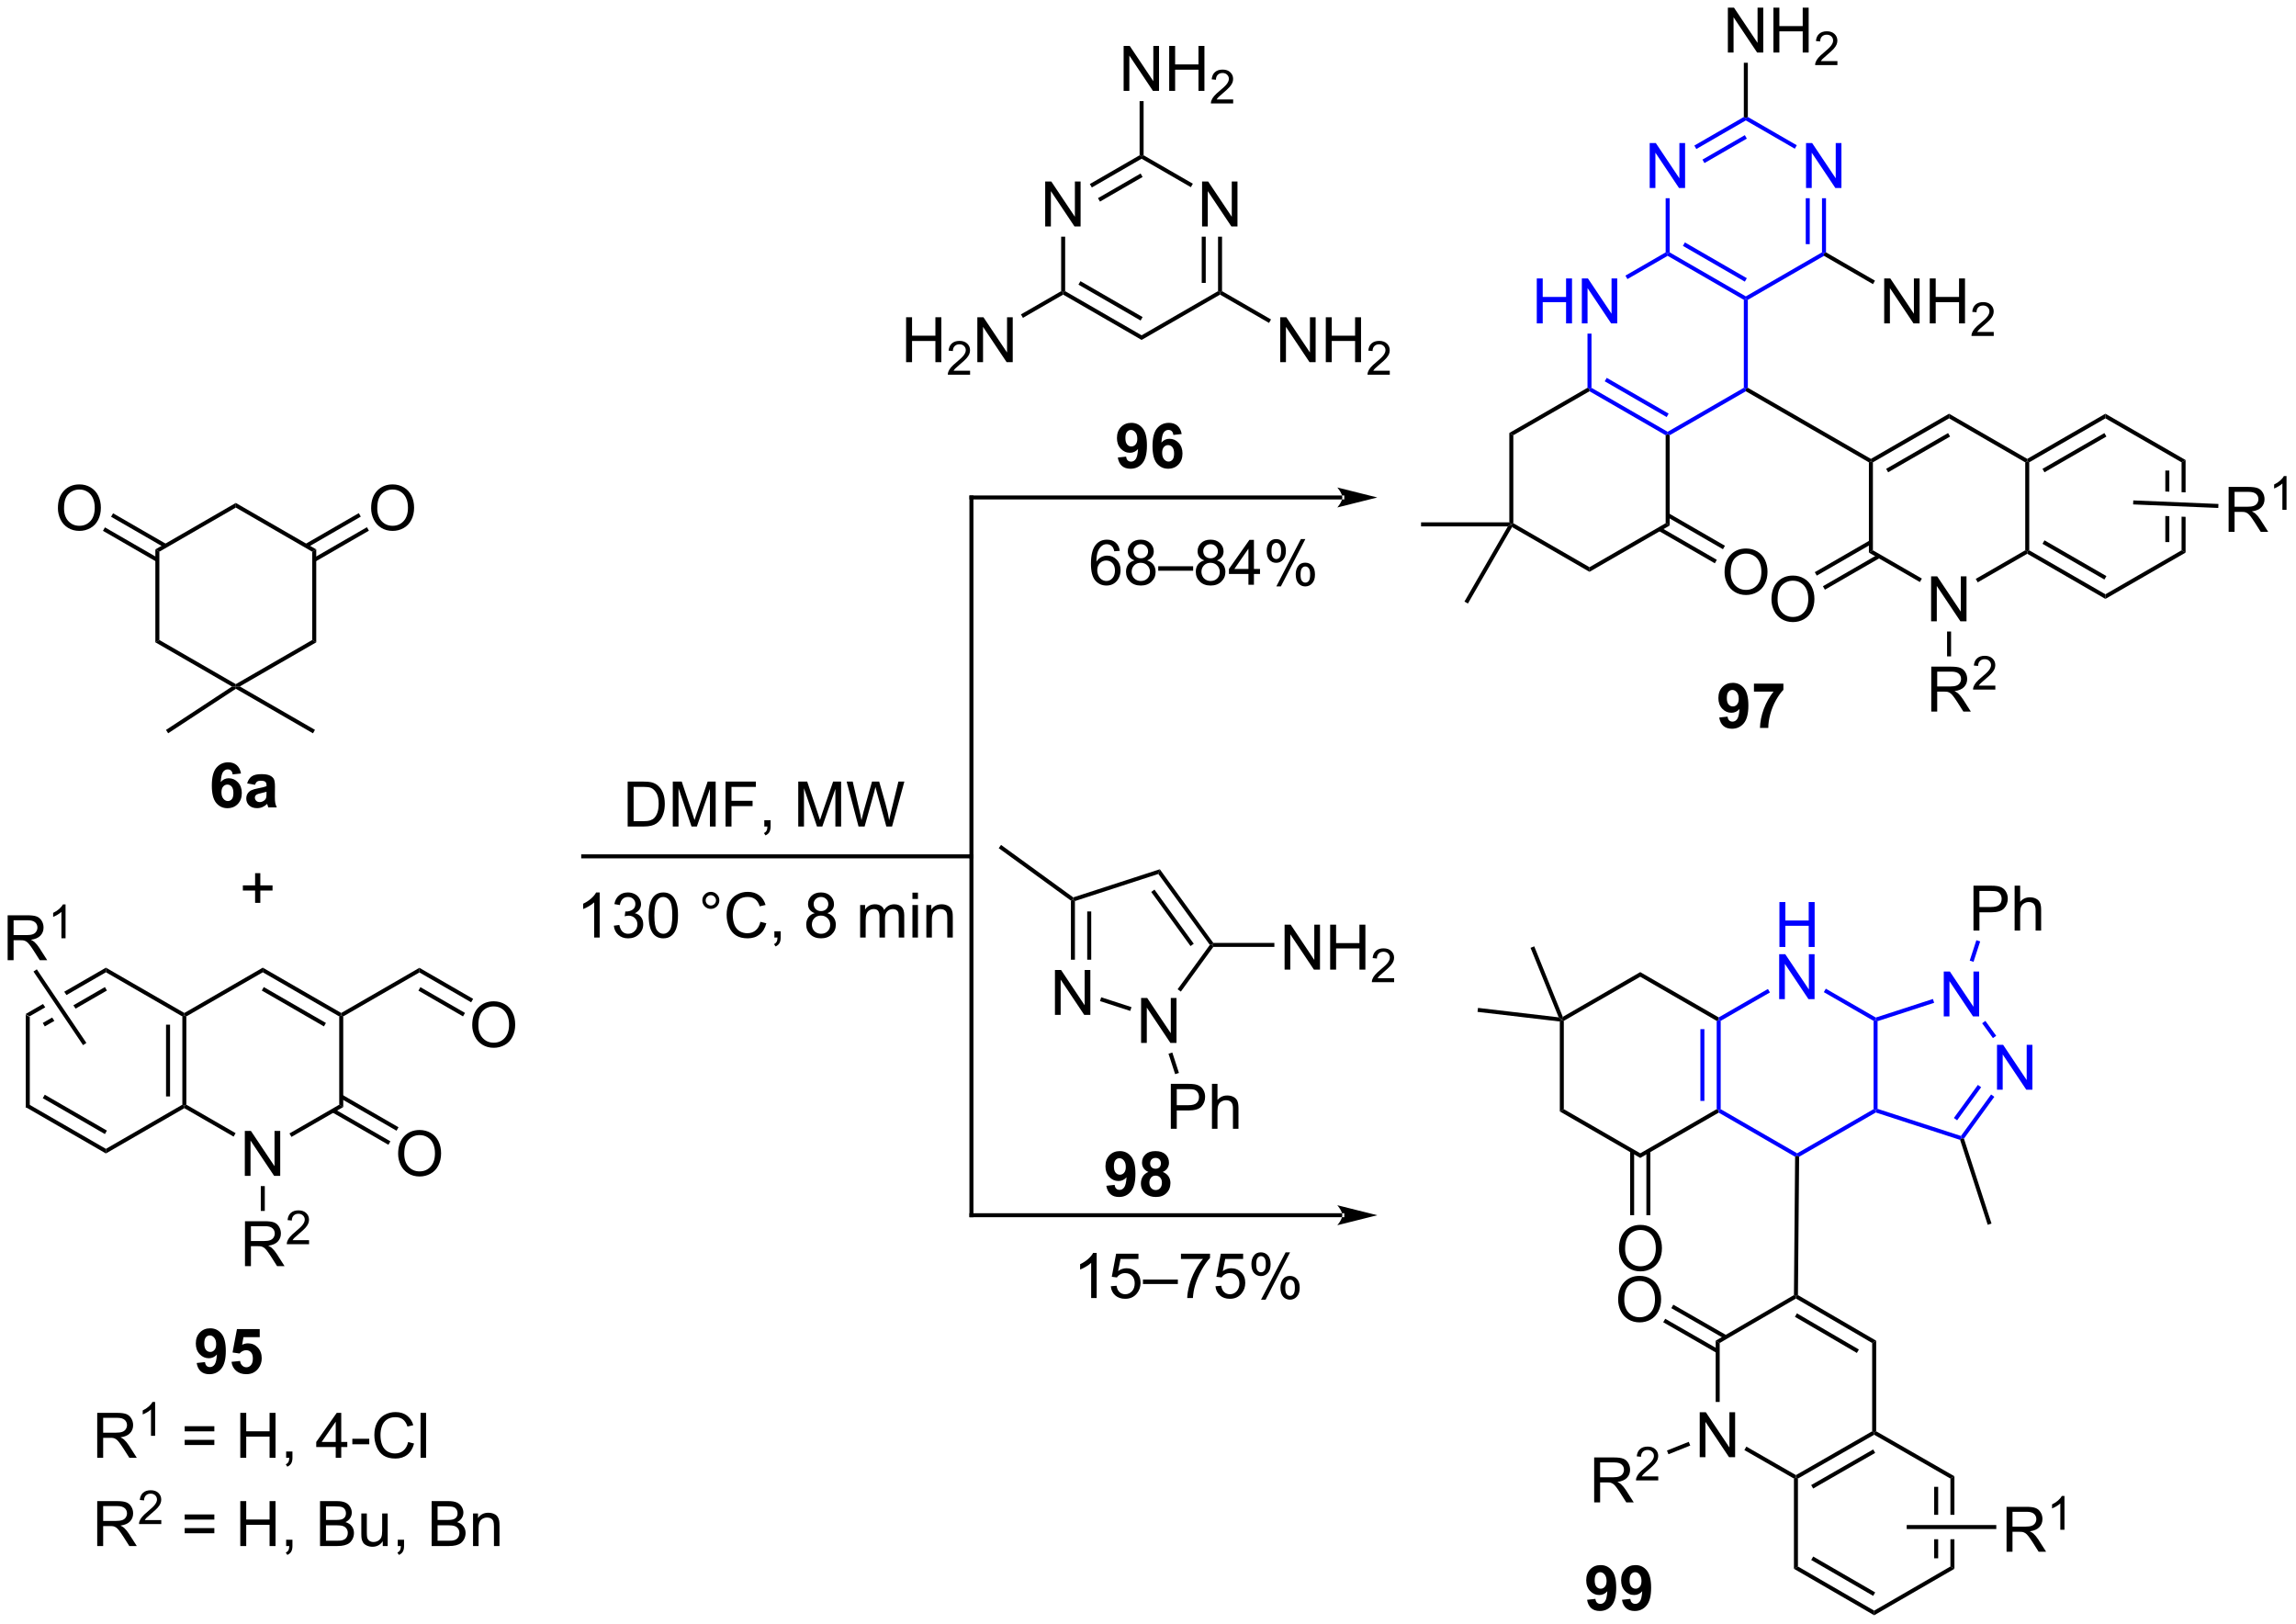 <?xml version="1.0" encoding="UTF-8"?>
<!DOCTYPE svg PUBLIC '-//W3C//DTD SVG 1.0//EN'
          'http://www.w3.org/TR/2001/REC-SVG-20010904/DTD/svg10.dtd'>
<svg stroke-dasharray="none" shape-rendering="auto" xmlns="http://www.w3.org/2000/svg" font-family="'Dialog'" text-rendering="auto" width="803" fill-opacity="1" color-interpolation="auto" color-rendering="auto" preserveAspectRatio="xMidYMid meet" font-size="12px" viewBox="0 0 803 568" fill="black" xmlns:xlink="http://www.w3.org/1999/xlink" stroke="black" image-rendering="auto" stroke-miterlimit="10" stroke-linecap="square" stroke-linejoin="miter" font-style="normal" stroke-width="1" height="568" stroke-dashoffset="0" font-weight="normal" stroke-opacity="1"
><!--Generated by the Batik Graphics2D SVG Generator--><defs id="genericDefs"
  /><g
  ><defs id="defs1"
    ><clipPath clipPathUnits="userSpaceOnUse" id="clipPath1"
      ><path d="M3.095 1.583 L303.968 1.583 L303.968 214.386 L3.095 214.386 L3.095 1.583 Z"
      /></clipPath
      ><clipPath clipPathUnits="userSpaceOnUse" id="clipPath2"
      ><path d="M104.768 28.332 L104.768 235.218 L397.275 235.218 L397.275 28.332 Z"
      /></clipPath
    ></defs
    ><g transform="scale(2.667,2.667) translate(-3.095,-1.583) matrix(1.029,0,0,1.029,-104.669,-27.56)"
    ><path d="M108.012 157.612 L108.522 157.906 L108.522 169.161 L108.012 169.455 Z" stroke="none" clip-path="url(#clipPath2)"
    /></g
    ><g transform="matrix(2.743,0,0,2.743,-287.371,-77.713)"
    ><path d="M108.012 169.455 L108.522 169.161 L118.269 174.788 L118.269 175.377 ZM110.219 168.329 L118.141 172.903 L118.396 172.461 L110.474 167.887 Z" stroke="none" clip-path="url(#clipPath2)"
    /></g
    ><g transform="matrix(2.743,0,0,2.743,-287.371,-77.713)"
    ><path d="M118.269 175.377 L118.269 174.788 L128.015 169.161 L128.27 169.308 L128.27 169.603 Z" stroke="none" clip-path="url(#clipPath2)"
    /></g
    ><g transform="matrix(2.743,0,0,2.743,-287.371,-77.713)"
    ><path d="M128.525 169.161 L128.27 169.308 L128.015 169.161 L128.015 157.906 L128.27 157.759 L128.525 157.906 ZM126.447 168.108 L126.447 158.959 L125.936 158.959 L125.936 168.108 Z" stroke="none" clip-path="url(#clipPath2)"
    /></g
    ><g transform="matrix(2.743,0,0,2.743,-287.371,-77.713)"
    ><path d="M128.27 157.465 L128.27 157.759 L128.015 157.906 L118.269 152.279 L118.269 151.69 Z" stroke="none" clip-path="url(#clipPath2)"
    /></g
    ><g transform="matrix(2.743,0,0,2.743,-287.371,-77.713)"
    ><path d="M118.269 151.69 L112.955 154.758 L112.955 154.758 L113.241 155.183 L113.241 155.183 L118.269 152.279 L118.269 151.69 ZM118.141 154.164 L114.119 156.487 L114.119 156.487 L114.405 156.911 L118.396 154.606 L118.141 154.164 ZM110.248 156.321 L108.012 157.612 L108.522 157.906 L110.534 156.745 L110.248 156.321 ZM111.412 158.049 L110.219 158.738 L110.474 159.18 L111.698 158.474 L111.412 158.049 Z" stroke="none" clip-path="url(#clipPath2)"
    /></g
    ><g transform="matrix(2.743,0,0,2.743,-287.371,-77.713)"
    ><path d="M135.981 178.232 L135.981 172.506 L136.76 172.506 L139.768 177.001 L139.768 172.506 L140.494 172.506 L140.494 178.232 L139.716 178.232 L136.708 173.732 L136.708 178.232 L135.981 178.232 Z" stroke="none" clip-path="url(#clipPath2)"
    /></g
    ><g transform="matrix(2.743,0,0,2.743,-287.371,-77.713)"
    ><path d="M128.27 169.603 L128.27 169.308 L128.525 169.161 L134.805 172.786 L134.55 173.228 Z" stroke="none" clip-path="url(#clipPath2)"
    /></g
    ><g transform="matrix(2.743,0,0,2.743,-287.371,-77.713)"
    ><path d="M141.928 173.266 L141.673 172.824 L148.018 169.161 L148.529 169.455 Z" stroke="none" clip-path="url(#clipPath2)"
    /></g
    ><g transform="matrix(2.743,0,0,2.743,-287.371,-77.713)"
    ><path d="M148.529 169.455 L148.018 169.161 L148.018 157.906 L148.273 157.759 L148.529 157.906 Z" stroke="none" clip-path="url(#clipPath2)"
    /></g
    ><g transform="matrix(2.743,0,0,2.743,-287.371,-77.713)"
    ><path d="M148.273 157.465 L148.273 157.759 L148.018 157.906 L138.272 152.279 L138.272 151.69 ZM146.322 158.738 L138.399 154.164 L138.144 154.606 L146.067 159.18 Z" stroke="none" clip-path="url(#clipPath2)"
    /></g
    ><g transform="matrix(2.743,0,0,2.743,-287.371,-77.713)"
    ><path d="M138.272 151.69 L138.272 152.279 L128.525 157.906 L128.27 157.759 L128.27 157.465 Z" stroke="none" clip-path="url(#clipPath2)"
    /></g
    ><g transform="matrix(2.743,0,0,2.743,-287.371,-77.713)"
    ><path d="M155.528 175.423 Q155.528 173.996 156.294 173.191 Q157.06 172.384 158.27 172.384 Q159.062 172.384 159.697 172.764 Q160.335 173.142 160.669 173.819 Q161.005 174.496 161.005 175.356 Q161.005 176.228 160.653 176.915 Q160.302 177.603 159.656 177.957 Q159.013 178.311 158.265 178.311 Q157.458 178.311 156.82 177.921 Q156.185 177.527 155.856 176.853 Q155.528 176.176 155.528 175.423 ZM156.31 175.434 Q156.31 176.47 156.864 177.066 Q157.421 177.66 158.263 177.66 Q159.117 177.66 159.669 177.059 Q160.224 176.457 160.224 175.353 Q160.224 174.652 159.987 174.132 Q159.75 173.611 159.294 173.324 Q158.841 173.035 158.273 173.035 Q157.468 173.035 156.888 173.59 Q156.31 174.142 156.31 175.434 Z" stroke="none" clip-path="url(#clipPath2)"
    /></g
    ><g transform="matrix(2.743,0,0,2.743,-287.371,-77.713)"
    ><path d="M147.11 170.127 L154.287 174.27 L154.542 173.829 L147.365 169.685 ZM148.146 168.333 L155.323 172.476 L155.578 172.035 L148.401 167.891 Z" stroke="none" clip-path="url(#clipPath2)"
    /></g
    ><g transform="matrix(2.743,0,0,2.743,-287.371,-77.713)"
    ><path d="M148.529 157.906 L148.273 157.759 L148.273 157.465 L158.24 151.71 L158.24 152.299 Z" stroke="none" clip-path="url(#clipPath2)"
    /></g
    ><g transform="matrix(2.743,0,0,2.743,-287.371,-77.713)"
    ><path d="M164.977 159.017 Q164.977 157.59 165.743 156.785 Q166.508 155.978 167.719 155.978 Q168.511 155.978 169.146 156.358 Q169.784 156.736 170.118 157.413 Q170.454 158.09 170.454 158.949 Q170.454 159.822 170.102 160.509 Q169.75 161.197 169.105 161.551 Q168.462 161.905 167.714 161.905 Q166.907 161.905 166.269 161.514 Q165.633 161.121 165.305 160.447 Q164.977 159.77 164.977 159.017 ZM165.758 159.028 Q165.758 160.064 166.313 160.66 Q166.87 161.254 167.712 161.254 Q168.566 161.254 169.118 160.653 Q169.672 160.051 169.672 158.947 Q169.672 158.246 169.435 157.726 Q169.198 157.205 168.743 156.918 Q168.29 156.629 167.722 156.629 Q166.917 156.629 166.337 157.184 Q165.758 157.736 165.758 159.028 Z" stroke="none" clip-path="url(#clipPath2)"
    /></g
    ><g transform="matrix(2.743,0,0,2.743,-287.371,-77.713)"
    ><path d="M158.24 152.299 L158.24 151.71 L165.091 155.666 L164.836 156.108 ZM158.113 154.618 L163.8 157.902 L164.055 157.46 L158.368 154.176 Z" stroke="none" clip-path="url(#clipPath2)"
    /></g
    ><g transform="matrix(2.743,0,0,2.743,-287.371,-77.713)"
    ><path d="M105.74 150.74 L105.74 145.014 L108.279 145.014 Q109.045 145.014 109.443 145.167 Q109.841 145.321 110.079 145.712 Q110.318 146.102 110.318 146.576 Q110.318 147.185 109.922 147.605 Q109.529 148.022 108.704 148.133 Q109.005 148.279 109.162 148.42 Q109.493 148.725 109.789 149.18 L110.787 150.74 L109.834 150.74 L109.076 149.548 Q108.743 149.032 108.526 148.758 Q108.313 148.485 108.144 148.376 Q107.974 148.266 107.797 148.225 Q107.67 148.196 107.375 148.196 L106.498 148.196 L106.498 150.74 L105.74 150.74 ZM106.498 147.54 L108.125 147.54 Q108.646 147.54 108.938 147.433 Q109.232 147.326 109.383 147.089 Q109.537 146.852 109.537 146.576 Q109.537 146.17 109.24 145.91 Q108.946 145.647 108.31 145.647 L106.498 145.647 L106.498 147.54 Z" stroke="none" clip-path="url(#clipPath2)"
    /></g
    ><g transform="matrix(2.743,0,0,2.743,-287.371,-77.713)"
    ><path d="M113.123 147.94 L112.596 147.94 L112.596 144.579 Q112.405 144.761 112.096 144.942 Q111.787 145.124 111.541 145.216 L111.541 144.706 Q111.983 144.497 112.313 144.202 Q112.645 143.905 112.784 143.628 L113.123 143.628 L113.123 147.94 Z" stroke="none" clip-path="url(#clipPath2)"
    /></g
    ><g transform="matrix(2.743,0,0,2.743,-287.371,-77.713)"
    ><path d="M115.778 161.282 L115.354 161.567 L109.035 152.187 L109.458 151.902 Z" stroke="none" clip-path="url(#clipPath2)"
    /></g
    ><g transform="matrix(2.743,0,0,2.743,-287.371,-77.713)"
    ><path d="M136.002 189.741 L136.002 184.014 L138.541 184.014 Q139.307 184.014 139.705 184.168 Q140.104 184.322 140.341 184.712 Q140.58 185.103 140.58 185.577 Q140.58 186.186 140.184 186.606 Q139.791 187.022 138.966 187.134 Q139.268 187.28 139.424 187.421 Q139.755 187.725 140.052 188.181 L141.049 189.741 L140.096 189.741 L139.338 188.548 Q139.005 188.033 138.789 187.759 Q138.575 187.486 138.406 187.376 Q138.237 187.267 138.059 187.225 Q137.932 187.197 137.637 187.197 L136.76 187.197 L136.76 189.741 L136.002 189.741 ZM136.76 186.541 L138.387 186.541 Q138.908 186.541 139.2 186.434 Q139.494 186.327 139.645 186.09 Q139.799 185.853 139.799 185.577 Q139.799 185.171 139.502 184.91 Q139.208 184.647 138.572 184.647 L136.76 184.647 L136.76 186.541 Z" stroke="none" clip-path="url(#clipPath2)"
    /></g
    ><g transform="matrix(2.743,0,0,2.743,-287.371,-77.713)"
    ><path d="M144.171 186.433 L144.171 186.941 L141.331 186.941 Q141.325 186.75 141.393 186.574 Q141.501 186.285 141.739 186.004 Q141.979 185.722 142.43 185.353 Q143.13 184.779 143.376 184.443 Q143.622 184.107 143.622 183.808 Q143.622 183.496 143.397 183.281 Q143.175 183.064 142.813 183.064 Q142.432 183.064 142.204 183.293 Q141.975 183.521 141.973 183.925 L141.43 183.871 Q141.487 183.263 141.85 182.947 Q142.214 182.629 142.825 182.629 Q143.444 182.629 143.804 182.972 Q144.165 183.314 144.165 183.82 Q144.165 184.078 144.059 184.328 Q143.954 184.576 143.708 184.851 Q143.464 185.126 142.895 185.607 Q142.421 186.005 142.286 186.148 Q142.151 186.291 142.063 186.433 L144.171 186.433 Z" stroke="none" clip-path="url(#clipPath2)"
    /></g
    ><g transform="matrix(2.743,0,0,2.743,-287.371,-77.713)"
    ><path d="M138.017 179.536 L138.527 179.536 L138.527 182.703 L138.017 182.703 Z" stroke="none" clip-path="url(#clipPath2)"
    /></g
    ><g transform="matrix(2.743,0,0,2.743,-287.371,-77.713)"
    ><path d="M238.03 57.198 L238.03 51.471 L238.808 51.471 L241.816 55.966 L241.816 51.471 L242.543 51.471 L242.543 57.198 L241.764 57.198 L238.756 52.698 L238.756 57.198 L238.03 57.198 Z" stroke="none" clip-path="url(#clipPath2)"
    /></g
    ><g transform="matrix(2.743,0,0,2.743,-287.371,-77.713)"
    ><path d="M258.033 57.198 L258.033 51.471 L258.811 51.471 L261.819 55.966 L261.819 51.471 L262.546 51.471 L262.546 57.198 L261.767 57.198 L258.759 52.698 L258.759 57.198 L258.033 57.198 Z" stroke="none" clip-path="url(#clipPath2)"
    /></g
    ><g transform="matrix(2.743,0,0,2.743,-287.371,-77.713)"
    ><path d="M240.065 58.502 L240.575 58.502 L240.575 65.449 L240.32 65.597 L240.065 65.449 Z" stroke="none" clip-path="url(#clipPath2)"
    /></g
    ><g transform="matrix(2.743,0,0,2.743,-287.371,-77.713)"
    ><path d="M240.32 65.891 L240.32 65.597 L240.575 65.449 L250.322 71.076 L250.322 71.666 ZM242.271 64.618 L250.194 69.192 L250.449 68.75 L242.526 64.176 Z" stroke="none" clip-path="url(#clipPath2)"
    /></g
    ><g transform="matrix(2.743,0,0,2.743,-287.371,-77.713)"
    ><path d="M250.322 71.666 L250.322 71.076 L260.068 65.449 L260.323 65.597 L260.323 65.891 Z" stroke="none" clip-path="url(#clipPath2)"
    /></g
    ><g transform="matrix(2.743,0,0,2.743,-287.371,-77.713)"
    ><path d="M260.578 65.449 L260.323 65.597 L260.068 65.449 L260.068 58.502 L260.578 58.502 ZM258.5 64.397 L258.5 58.502 L257.989 58.502 L257.989 64.397 Z" stroke="none" clip-path="url(#clipPath2)"
    /></g
    ><g transform="matrix(2.743,0,0,2.743,-287.371,-77.713)"
    ><path d="M256.856 51.752 L256.601 52.194 L250.322 48.568 L250.322 48.274 L250.577 48.126 Z" stroke="none" clip-path="url(#clipPath2)"
    /></g
    ><g transform="matrix(2.743,0,0,2.743,-287.371,-77.713)"
    ><path d="M250.067 48.126 L250.322 48.274 L250.322 48.568 L243.977 52.231 L243.721 51.79 ZM250.194 50.453 L244.761 53.59 L245.016 54.032 L250.449 50.895 Z" stroke="none" clip-path="url(#clipPath2)"
    /></g
    ><g transform="matrix(2.743,0,0,2.743,-287.371,-77.713)"
    ><path d="M248.031 39.915 L248.031 34.188 L248.81 34.188 L251.817 38.683 L251.817 34.188 L252.544 34.188 L252.544 39.915 L251.766 39.915 L248.758 35.415 L248.758 39.915 L248.031 39.915 ZM253.84 39.915 L253.84 34.188 L254.597 34.188 L254.597 36.54 L257.574 36.54 L257.574 34.188 L258.332 34.188 L258.332 39.915 L257.574 39.915 L257.574 37.215 L254.597 37.215 L254.597 39.915 L253.84 39.915 Z" stroke="none" clip-path="url(#clipPath2)"
    /></g
    ><g transform="matrix(2.743,0,0,2.743,-287.371,-77.713)"
    ><path d="M261.998 41.007 L261.998 41.515 L259.158 41.515 Q259.152 41.324 259.22 41.148 Q259.328 40.859 259.566 40.578 Q259.806 40.296 260.257 39.927 Q260.957 39.353 261.203 39.017 Q261.449 38.681 261.449 38.382 Q261.449 38.07 261.224 37.855 Q261.002 37.638 260.64 37.638 Q260.26 37.638 260.031 37.867 Q259.803 38.095 259.8 38.499 L259.257 38.445 Q259.314 37.837 259.678 37.521 Q260.041 37.203 260.652 37.203 Q261.271 37.203 261.631 37.546 Q261.992 37.888 261.992 38.394 Q261.992 38.652 261.886 38.902 Q261.781 39.15 261.535 39.425 Q261.291 39.7 260.722 40.181 Q260.248 40.58 260.113 40.722 Q259.978 40.865 259.89 41.007 L261.998 41.007 Z" stroke="none" clip-path="url(#clipPath2)"
    /></g
    ><g transform="matrix(2.743,0,0,2.743,-287.371,-77.713)"
    ><path d="M250.577 48.126 L250.322 48.274 L250.067 48.126 L250.067 41.219 L250.577 41.219 Z" stroke="none" clip-path="url(#clipPath2)"
    /></g
    ><g transform="matrix(2.743,0,0,2.743,-287.371,-77.713)"
    ><path d="M267.999 74.501 L267.999 68.774 L268.778 68.774 L271.786 73.269 L271.786 68.774 L272.512 68.774 L272.512 74.501 L271.734 74.501 L268.726 70.001 L268.726 74.501 L267.999 74.501 ZM273.808 74.501 L273.808 68.774 L274.566 68.774 L274.566 71.126 L277.542 71.126 L277.542 68.774 L278.3 68.774 L278.3 74.501 L277.542 74.501 L277.542 71.8 L274.566 71.8 L274.566 74.501 L273.808 74.501 Z" stroke="none" clip-path="url(#clipPath2)"
    /></g
    ><g transform="matrix(2.743,0,0,2.743,-287.371,-77.713)"
    ><path d="M281.966 75.593 L281.966 76.101 L279.126 76.101 Q279.12 75.91 279.189 75.734 Q279.296 75.445 279.534 75.163 Q279.775 74.882 280.226 74.513 Q280.925 73.939 281.171 73.603 Q281.417 73.267 281.417 72.968 Q281.417 72.656 281.193 72.441 Q280.97 72.224 280.609 72.224 Q280.228 72.224 279.999 72.453 Q279.771 72.681 279.769 73.085 L279.226 73.031 Q279.283 72.423 279.646 72.107 Q280.009 71.788 280.62 71.788 Q281.24 71.788 281.599 72.132 Q281.96 72.474 281.96 72.98 Q281.96 73.238 281.855 73.488 Q281.749 73.736 281.503 74.011 Q281.259 74.287 280.691 74.767 Q280.216 75.165 280.081 75.308 Q279.947 75.451 279.859 75.593 L281.966 75.593 Z" stroke="none" clip-path="url(#clipPath2)"
    /></g
    ><g transform="matrix(2.743,0,0,2.743,-287.371,-77.713)"
    ><path d="M260.323 65.891 L260.323 65.597 L260.578 65.449 L266.823 69.055 L266.568 69.497 Z" stroke="none" clip-path="url(#clipPath2)"
    /></g
    ><g transform="matrix(2.743,0,0,2.743,-287.371,-77.713)"
    ><path d="M220.295 74.501 L220.295 68.774 L221.053 68.774 L221.053 71.126 L224.03 71.126 L224.03 68.774 L224.787 68.774 L224.787 74.501 L224.03 74.501 L224.03 71.8 L221.053 71.8 L221.053 74.501 L220.295 74.501 Z" stroke="none" clip-path="url(#clipPath2)"
    /></g
    ><g transform="matrix(2.743,0,0,2.743,-287.371,-77.713)"
    ><path d="M228.454 75.593 L228.454 76.101 L225.614 76.101 Q225.608 75.91 225.676 75.734 Q225.784 75.445 226.022 75.163 Q226.262 74.882 226.713 74.513 Q227.413 73.939 227.659 73.603 Q227.905 73.267 227.905 72.968 Q227.905 72.656 227.68 72.441 Q227.458 72.224 227.096 72.224 Q226.715 72.224 226.487 72.453 Q226.258 72.681 226.256 73.085 L225.713 73.031 Q225.77 72.423 226.133 72.107 Q226.497 71.788 227.108 71.788 Q227.727 71.788 228.086 72.132 Q228.448 72.474 228.448 72.98 Q228.448 73.238 228.342 73.488 Q228.237 73.736 227.991 74.011 Q227.747 74.287 227.178 74.767 Q226.704 75.165 226.569 75.308 Q226.434 75.451 226.346 75.593 L228.454 75.593 Z" stroke="none" clip-path="url(#clipPath2)"
    /></g
    ><g transform="matrix(2.743,0,0,2.743,-287.371,-77.713)"
    ><path d="M229.378 74.501 L229.378 68.774 L230.157 68.774 L233.165 73.269 L233.165 68.774 L233.891 68.774 L233.891 74.501 L233.113 74.501 L230.105 70.001 L230.105 74.501 L229.378 74.501 Z" stroke="none" clip-path="url(#clipPath2)"
    /></g
    ><g transform="matrix(2.743,0,0,2.743,-287.371,-77.713)"
    ><path d="M240.065 65.449 L240.32 65.597 L240.32 65.891 L235.191 68.853 L234.936 68.411 Z" stroke="none" clip-path="url(#clipPath2)"
    /></g
    ><g transform="matrix(2.743,0,0,2.743,-287.371,-77.713)"
    ><path d="M124.573 98.37 L125.084 98.664 L125.084 109.918 L124.573 110.213 Z" stroke="none" clip-path="url(#clipPath2)"
    /></g
    ><g transform="matrix(2.743,0,0,2.743,-287.371,-77.713)"
    ><path d="M124.573 110.213 L125.084 109.918 L134.83 115.545 L134.83 115.84 L134.344 115.854 Z" stroke="none" clip-path="url(#clipPath2)"
    /></g
    ><g transform="matrix(2.743,0,0,2.743,-287.371,-77.713)"
    ><path d="M135.34 115.84 L134.83 115.84 L134.83 115.545 L144.576 109.918 L145.087 110.213 Z" stroke="none" clip-path="url(#clipPath2)"
    /></g
    ><g transform="matrix(2.743,0,0,2.743,-287.371,-77.713)"
    ><path d="M145.087 110.213 L144.576 109.918 L144.576 98.664 L145.087 98.37 Z" stroke="none" clip-path="url(#clipPath2)"
    /></g
    ><g transform="matrix(2.743,0,0,2.743,-287.371,-77.713)"
    ><path d="M145.087 98.37 L144.576 98.664 L134.83 93.037 L134.83 92.448 Z" stroke="none" clip-path="url(#clipPath2)"
    /></g
    ><g transform="matrix(2.743,0,0,2.743,-287.371,-77.713)"
    ><path d="M134.83 92.448 L134.83 93.037 L125.084 98.664 L124.573 98.37 Z" stroke="none" clip-path="url(#clipPath2)"
    /></g
    ><g transform="matrix(2.743,0,0,2.743,-287.371,-77.713)"
    ><path d="M112.15 93.123 Q112.15 91.696 112.915 90.892 Q113.681 90.084 114.892 90.084 Q115.684 90.084 116.319 90.465 Q116.957 90.842 117.29 91.519 Q117.626 92.196 117.626 93.056 Q117.626 93.928 117.275 94.615 Q116.923 95.303 116.277 95.657 Q115.634 96.011 114.887 96.011 Q114.079 96.011 113.441 95.621 Q112.806 95.228 112.478 94.553 Q112.15 93.876 112.15 93.123 ZM112.931 93.134 Q112.931 94.17 113.486 94.767 Q114.043 95.36 114.884 95.36 Q115.738 95.36 116.29 94.759 Q116.845 94.157 116.845 93.053 Q116.845 92.353 116.608 91.832 Q116.371 91.311 115.915 91.024 Q115.462 90.735 114.894 90.735 Q114.09 90.735 113.509 91.29 Q112.931 91.842 112.931 93.134 Z" stroke="none" clip-path="url(#clipPath2)"
    /></g
    ><g transform="matrix(2.743,0,0,2.743,-287.371,-77.713)"
    ><path d="M125.992 97.698 L119.183 93.767 L118.928 94.209 L125.737 98.14 ZM124.956 99.492 L118.147 95.561 L117.892 96.003 L124.701 99.934 Z" stroke="none" clip-path="url(#clipPath2)"
    /></g
    ><g transform="matrix(2.743,0,0,2.743,-287.371,-77.713)"
    ><path d="M152.086 93.123 Q152.086 91.696 152.852 90.892 Q153.618 90.084 154.828 90.084 Q155.62 90.084 156.256 90.465 Q156.894 90.842 157.227 91.519 Q157.563 92.196 157.563 93.056 Q157.563 93.928 157.211 94.615 Q156.86 95.303 156.214 95.657 Q155.571 96.011 154.823 96.011 Q154.016 96.011 153.378 95.621 Q152.743 95.228 152.414 94.553 Q152.086 93.876 152.086 93.123 ZM152.868 93.134 Q152.868 94.17 153.422 94.767 Q153.98 95.36 154.821 95.36 Q155.675 95.36 156.227 94.759 Q156.782 94.157 156.782 93.053 Q156.782 92.353 156.545 91.832 Q156.308 91.311 155.852 91.024 Q155.399 90.735 154.831 90.735 Q154.026 90.735 153.446 91.29 Q152.868 91.842 152.868 93.134 Z" stroke="none" clip-path="url(#clipPath2)"
    /></g
    ><g transform="matrix(2.743,0,0,2.743,-287.371,-77.713)"
    ><path d="M144.959 99.934 L151.802 95.983 L151.547 95.541 L144.704 99.492 ZM143.923 98.14 L150.767 94.189 L150.512 93.747 L143.668 97.698 Z" stroke="none" clip-path="url(#clipPath2)"
    /></g
    ><g transform="matrix(2.743,0,0,2.743,-287.371,-77.713)"
    ><path d="M134.839 116.139 L134.83 115.84 L135.34 115.84 L144.924 121.373 L144.669 121.815 Z" stroke="none" clip-path="url(#clipPath2)"
    /></g
    ><g transform="matrix(2.743,0,0,2.743,-287.371,-77.713)"
    ><path d="M134.344 115.854 L134.83 115.84 L134.839 116.139 L126.208 121.809 L125.928 121.383 Z" stroke="none" clip-path="url(#clipPath2)"
    /></g
    ><g transform="matrix(2.743,0,0,2.743,-287.371,-77.713)"
    ><path d="M247.541 98.553 L246.841 98.608 Q246.747 98.193 246.575 98.006 Q246.291 97.706 245.872 97.706 Q245.536 97.706 245.283 97.894 Q244.95 98.136 244.757 98.602 Q244.567 99.066 244.56 99.925 Q244.815 99.537 245.182 99.35 Q245.549 99.162 245.95 99.162 Q246.653 99.162 247.148 99.68 Q247.643 100.199 247.643 101.019 Q247.643 101.558 247.408 102.022 Q247.177 102.483 246.77 102.73 Q246.364 102.977 245.849 102.977 Q244.971 102.977 244.416 102.331 Q243.862 101.683 243.862 100.199 Q243.862 98.537 244.474 97.785 Q245.01 97.128 245.916 97.128 Q246.591 97.128 247.023 97.508 Q247.455 97.886 247.541 98.553 ZM244.669 101.022 Q244.669 101.386 244.822 101.719 Q244.979 102.05 245.255 102.225 Q245.533 102.397 245.838 102.397 Q246.283 102.397 246.604 102.037 Q246.924 101.678 246.924 101.061 Q246.924 100.467 246.606 100.126 Q246.291 99.785 245.81 99.785 Q245.333 99.785 245 100.126 Q244.669 100.467 244.669 101.022 ZM249.423 99.772 Q248.985 99.613 248.774 99.316 Q248.563 99.019 248.563 98.605 Q248.563 97.98 249.011 97.555 Q249.462 97.128 250.209 97.128 Q250.959 97.128 251.415 97.563 Q251.873 97.998 251.873 98.623 Q251.873 99.022 251.662 99.318 Q251.454 99.613 251.03 99.772 Q251.556 99.943 251.832 100.326 Q252.108 100.709 252.108 101.24 Q252.108 101.975 251.587 102.477 Q251.069 102.977 250.22 102.977 Q249.373 102.977 248.852 102.475 Q248.334 101.972 248.334 101.222 Q248.334 100.662 248.615 100.287 Q248.899 99.91 249.423 99.772 ZM249.282 98.581 Q249.282 98.988 249.543 99.246 Q249.806 99.503 250.225 99.503 Q250.631 99.503 250.889 99.248 Q251.149 98.99 251.149 98.621 Q251.149 98.233 250.881 97.969 Q250.615 97.706 250.217 97.706 Q249.813 97.706 249.548 97.964 Q249.282 98.222 249.282 98.581 ZM249.056 101.225 Q249.056 101.527 249.199 101.808 Q249.342 102.089 249.623 102.243 Q249.905 102.397 250.227 102.397 Q250.733 102.397 251.061 102.074 Q251.389 101.748 251.389 101.248 Q251.389 100.74 251.05 100.41 Q250.712 100.076 250.204 100.076 Q249.709 100.076 249.381 100.404 Q249.056 100.733 249.056 101.225 ZM252.442 101.089 L252.442 100.522 L256.893 100.522 L256.893 101.089 L252.442 101.089 ZM258.321 99.772 Q257.884 99.613 257.673 99.316 Q257.462 99.019 257.462 98.605 Q257.462 97.98 257.91 97.555 Q258.36 97.128 259.108 97.128 Q259.858 97.128 260.313 97.563 Q260.772 97.998 260.772 98.623 Q260.772 99.022 260.561 99.318 Q260.353 99.613 259.928 99.772 Q260.454 99.943 260.73 100.326 Q261.006 100.709 261.006 101.24 Q261.006 101.975 260.485 102.477 Q259.967 102.977 259.118 102.977 Q258.272 102.977 257.751 102.475 Q257.233 101.972 257.233 101.222 Q257.233 100.662 257.514 100.287 Q257.798 99.91 258.321 99.772 ZM258.181 98.581 Q258.181 98.988 258.441 99.246 Q258.704 99.503 259.123 99.503 Q259.53 99.503 259.787 99.248 Q260.048 98.99 260.048 98.621 Q260.048 98.233 259.78 97.969 Q259.514 97.706 259.115 97.706 Q258.712 97.706 258.446 97.964 Q258.181 98.222 258.181 98.581 ZM257.954 101.225 Q257.954 101.527 258.097 101.808 Q258.24 102.089 258.522 102.243 Q258.803 102.397 259.126 102.397 Q259.631 102.397 259.959 102.074 Q260.287 101.748 260.287 101.248 Q260.287 100.74 259.949 100.41 Q259.61 100.076 259.103 100.076 Q258.608 100.076 258.28 100.404 Q257.954 100.733 257.954 101.225 ZM263.942 102.878 L263.942 101.506 L261.458 101.506 L261.458 100.863 L264.072 97.152 L264.645 97.152 L264.645 100.863 L265.419 100.863 L265.419 101.506 L264.645 101.506 L264.645 102.878 L263.942 102.878 ZM263.942 100.863 L263.942 98.279 L262.151 100.863 L263.942 100.863 ZM266.272 98.527 Q266.272 97.912 266.579 97.483 Q266.889 97.053 267.475 97.053 Q268.014 97.053 268.365 97.438 Q268.72 97.824 268.72 98.568 Q268.72 99.295 268.363 99.688 Q268.006 100.081 267.483 100.081 Q266.962 100.081 266.615 99.696 Q266.272 99.308 266.272 98.527 ZM267.493 97.537 Q267.233 97.537 267.058 97.764 Q266.884 97.99 266.884 98.597 Q266.884 99.147 267.058 99.373 Q267.235 99.597 267.493 99.597 Q267.759 99.597 267.933 99.371 Q268.108 99.144 268.108 98.542 Q268.108 97.988 267.931 97.764 Q267.756 97.537 267.493 97.537 ZM267.498 103.089 L270.631 97.053 L271.201 97.053 L268.079 103.089 L267.498 103.089 ZM269.975 101.535 Q269.975 100.917 270.282 100.49 Q270.592 100.061 271.181 100.061 Q271.72 100.061 272.074 100.446 Q272.428 100.831 272.428 101.576 Q272.428 102.303 272.069 102.696 Q271.712 103.089 271.186 103.089 Q270.665 103.089 270.319 102.701 Q269.975 102.311 269.975 101.535 ZM271.201 100.545 Q270.936 100.545 270.761 100.772 Q270.587 100.998 270.587 101.605 Q270.587 102.152 270.761 102.378 Q270.938 102.605 271.196 102.605 Q271.467 102.605 271.639 102.378 Q271.813 102.152 271.813 101.55 Q271.813 100.996 271.636 100.772 Q271.462 100.545 271.201 100.545 Z" stroke="none" clip-path="url(#clipPath2)"
    /></g
    ><g transform="matrix(2.743,0,0,2.743,-287.371,-77.713)"
    ><path d="M117.161 214.171 L117.161 208.444 L119.7 208.444 Q120.465 208.444 120.864 208.598 Q121.262 208.751 121.499 209.142 Q121.739 209.532 121.739 210.006 Q121.739 210.616 121.343 211.035 Q120.95 211.452 120.124 211.564 Q120.426 211.71 120.583 211.85 Q120.913 212.155 121.21 212.611 L122.208 214.171 L121.254 214.171 L120.497 212.978 Q120.163 212.462 119.947 212.189 Q119.734 211.915 119.564 211.806 Q119.395 211.696 119.218 211.655 Q119.09 211.626 118.796 211.626 L117.918 211.626 L117.918 214.171 L117.161 214.171 ZM117.918 210.97 L119.546 210.97 Q120.067 210.97 120.359 210.863 Q120.653 210.756 120.804 210.519 Q120.958 210.282 120.958 210.006 Q120.958 209.6 120.661 209.34 Q120.366 209.077 119.731 209.077 L117.918 209.077 L117.918 210.97 Z" stroke="none" clip-path="url(#clipPath2)"
    /></g
    ><g transform="matrix(2.743,0,0,2.743,-287.371,-77.713)"
    ><path d="M124.544 211.37 L124.017 211.37 L124.017 208.009 Q123.826 208.191 123.517 208.373 Q123.208 208.554 122.962 208.646 L122.962 208.136 Q123.404 207.927 123.734 207.632 Q124.066 207.335 124.204 207.058 L124.544 207.058 L124.544 211.37 Z" stroke="none" clip-path="url(#clipPath2)"
    /></g
    ><g transform="matrix(2.743,0,0,2.743,-287.371,-77.713)"
    ><path d="M132.094 210.803 L128.313 210.803 L128.313 210.147 L132.094 210.147 L132.094 210.803 ZM132.094 212.54 L128.313 212.54 L128.313 211.884 L132.094 211.884 L132.094 212.54 ZM135.403 214.171 L135.403 208.444 L136.16 208.444 L136.16 210.796 L139.137 210.796 L139.137 208.444 L139.895 208.444 L139.895 214.171 L139.137 214.171 L139.137 211.47 L136.16 211.47 L136.16 214.171 L135.403 214.171 ZM141.25 214.171 L141.25 213.368 L142.052 213.368 L142.052 214.171 Q142.052 214.613 141.896 214.884 Q141.74 215.155 141.399 215.303 L141.203 215.004 Q141.427 214.905 141.531 214.715 Q141.638 214.527 141.649 214.171 L141.25 214.171 ZM147.571 214.171 L147.571 212.798 L145.086 212.798 L145.086 212.155 L147.701 208.444 L148.274 208.444 L148.274 212.155 L149.047 212.155 L149.047 212.798 L148.274 212.798 L148.274 214.171 L147.571 214.171 ZM147.571 212.155 L147.571 209.571 L145.779 212.155 L147.571 212.155 ZM149.689 212.452 L149.689 211.743 L151.848 211.743 L151.848 212.452 L149.689 212.452 ZM156.801 212.163 L157.559 212.353 Q157.322 213.288 156.702 213.78 Q156.082 214.269 155.189 214.269 Q154.262 214.269 153.681 213.892 Q153.103 213.514 152.798 212.801 Q152.496 212.085 152.496 211.264 Q152.496 210.368 152.838 209.704 Q153.181 209.038 153.811 208.691 Q154.442 208.345 155.2 208.345 Q156.059 208.345 156.645 208.782 Q157.231 209.22 157.463 210.014 L156.715 210.189 Q156.517 209.564 156.137 209.28 Q155.759 208.993 155.184 208.993 Q154.525 208.993 154.08 209.311 Q153.637 209.626 153.457 210.16 Q153.278 210.694 153.278 211.259 Q153.278 211.991 153.491 212.535 Q153.705 213.079 154.153 213.35 Q154.603 213.618 155.127 213.618 Q155.762 213.618 156.202 213.251 Q156.645 212.884 156.801 212.163 ZM158.388 214.171 L158.388 208.444 L159.091 208.444 L159.091 214.171 L158.388 214.171 Z" stroke="none" clip-path="url(#clipPath2)"
    /></g
    ><g transform="matrix(2.743,0,0,2.743,-287.371,-77.713)"
    ><path d="M117.161 225.421 L117.161 219.694 L119.7 219.694 Q120.465 219.694 120.864 219.848 Q121.262 220.001 121.499 220.392 Q121.739 220.782 121.739 221.256 Q121.739 221.866 121.343 222.285 Q120.95 222.702 120.124 222.814 Q120.426 222.96 120.583 223.1 Q120.913 223.405 121.21 223.861 L122.208 225.421 L121.254 225.421 L120.497 224.228 Q120.163 223.712 119.947 223.439 Q119.734 223.165 119.564 223.056 Q119.395 222.946 119.218 222.905 Q119.09 222.876 118.796 222.876 L117.918 222.876 L117.918 225.421 L117.161 225.421 ZM117.918 222.22 L119.546 222.22 Q120.067 222.22 120.359 222.113 Q120.653 222.006 120.804 221.769 Q120.958 221.532 120.958 221.256 Q120.958 220.85 120.661 220.59 Q120.366 220.327 119.731 220.327 L117.918 220.327 L117.918 222.22 Z" stroke="none" clip-path="url(#clipPath2)"
    /></g
    ><g transform="matrix(2.743,0,0,2.743,-287.371,-77.713)"
    ><path d="M125.329 222.113 L125.329 222.62 L122.49 222.62 Q122.484 222.429 122.552 222.253 Q122.659 221.964 122.898 221.683 Q123.138 221.402 123.589 221.033 Q124.288 220.458 124.534 220.123 Q124.781 219.786 124.781 219.488 Q124.781 219.175 124.556 218.96 Q124.333 218.744 123.972 218.744 Q123.591 218.744 123.363 218.972 Q123.134 219.201 123.132 219.605 L122.589 219.55 Q122.646 218.943 123.009 218.626 Q123.372 218.308 123.984 218.308 Q124.603 218.308 124.962 218.652 Q125.323 218.994 125.323 219.499 Q125.323 219.757 125.218 220.007 Q125.113 220.255 124.867 220.531 Q124.622 220.806 124.054 221.286 Q123.579 221.685 123.445 221.827 Q123.31 221.97 123.222 222.113 L125.329 222.113 Z" stroke="none" clip-path="url(#clipPath2)"
    /></g
    ><g transform="matrix(2.743,0,0,2.743,-287.371,-77.713)"
    ><path d="M132.094 222.053 L128.313 222.053 L128.313 221.397 L132.094 221.397 L132.094 222.053 ZM132.094 223.79 L128.313 223.79 L128.313 223.134 L132.094 223.134 L132.094 223.79 ZM135.403 225.421 L135.403 219.694 L136.16 219.694 L136.16 222.046 L139.137 222.046 L139.137 219.694 L139.895 219.694 L139.895 225.421 L139.137 225.421 L139.137 222.72 L136.16 222.72 L136.16 225.421 L135.403 225.421 ZM141.25 225.421 L141.25 224.618 L142.052 224.618 L142.052 225.421 Q142.052 225.863 141.896 226.134 Q141.74 226.405 141.399 226.553 L141.203 226.254 Q141.427 226.155 141.531 225.965 Q141.638 225.777 141.649 225.421 L141.25 225.421 ZM145.571 225.421 L145.571 219.694 L147.719 219.694 Q148.375 219.694 148.771 219.868 Q149.169 220.04 149.393 220.402 Q149.618 220.764 149.618 221.157 Q149.618 221.525 149.417 221.85 Q149.219 222.173 148.818 222.374 Q149.336 222.525 149.615 222.892 Q149.896 223.259 149.896 223.759 Q149.896 224.163 149.724 224.509 Q149.555 224.853 149.305 225.04 Q149.055 225.228 148.677 225.324 Q148.302 225.421 147.756 225.421 L145.571 225.421 ZM146.328 222.1 L147.568 222.1 Q148.071 222.1 148.289 222.032 Q148.578 221.946 148.724 221.749 Q148.873 221.548 148.873 221.249 Q148.873 220.962 148.735 220.746 Q148.599 220.53 148.344 220.449 Q148.091 220.368 147.474 220.368 L146.328 220.368 L146.328 222.1 ZM146.328 224.743 L147.756 224.743 Q148.123 224.743 148.271 224.717 Q148.531 224.671 148.706 224.561 Q148.883 224.452 148.995 224.243 Q149.11 224.032 149.11 223.759 Q149.11 223.439 148.946 223.204 Q148.781 222.967 148.49 222.871 Q148.201 222.775 147.654 222.775 L146.328 222.775 L146.328 224.743 ZM153.568 225.421 L153.568 224.811 Q153.084 225.514 152.25 225.514 Q151.883 225.514 151.565 225.374 Q151.248 225.233 151.091 225.019 Q150.938 224.806 150.875 224.499 Q150.834 224.29 150.834 223.842 L150.834 221.272 L151.537 221.272 L151.537 223.571 Q151.537 224.124 151.578 224.314 Q151.646 224.592 151.86 224.751 Q152.076 224.907 152.391 224.907 Q152.709 224.907 152.985 224.746 Q153.263 224.585 153.378 224.306 Q153.493 224.025 153.493 223.493 L153.493 221.272 L154.196 221.272 L154.196 225.421 L153.568 225.421 ZM155.481 225.421 L155.481 224.618 L156.283 224.618 L156.283 225.421 Q156.283 225.863 156.127 226.134 Q155.97 226.405 155.629 226.553 L155.434 226.254 Q155.658 226.155 155.762 225.965 Q155.869 225.777 155.879 225.421 L155.481 225.421 ZM159.801 225.421 L159.801 219.694 L161.95 219.694 Q162.606 219.694 163.002 219.868 Q163.4 220.04 163.624 220.402 Q163.848 220.764 163.848 221.157 Q163.848 221.525 163.647 221.85 Q163.45 222.173 163.048 222.374 Q163.567 222.525 163.845 222.892 Q164.127 223.259 164.127 223.759 Q164.127 224.163 163.955 224.509 Q163.785 224.853 163.535 225.04 Q163.285 225.228 162.908 225.324 Q162.533 225.421 161.986 225.421 L159.801 225.421 ZM160.559 222.1 L161.798 222.1 Q162.301 222.1 162.52 222.032 Q162.809 221.946 162.955 221.749 Q163.103 221.548 163.103 221.249 Q163.103 220.962 162.965 220.746 Q162.83 220.53 162.575 220.449 Q162.322 220.368 161.705 220.368 L160.559 220.368 L160.559 222.1 ZM160.559 224.743 L161.986 224.743 Q162.353 224.743 162.502 224.717 Q162.762 224.671 162.936 224.561 Q163.114 224.452 163.226 224.243 Q163.34 224.032 163.34 223.759 Q163.34 223.439 163.176 223.204 Q163.012 222.967 162.72 222.871 Q162.431 222.775 161.884 222.775 L160.559 222.775 L160.559 224.743 ZM165.08 225.421 L165.08 221.272 L165.713 221.272 L165.713 221.861 Q166.168 221.178 167.033 221.178 Q167.408 221.178 167.72 221.314 Q168.035 221.446 168.192 221.665 Q168.348 221.884 168.41 222.186 Q168.45 222.381 168.45 222.868 L168.45 225.421 L167.746 225.421 L167.746 222.897 Q167.746 222.467 167.663 222.254 Q167.582 222.04 167.374 221.915 Q167.166 221.788 166.884 221.788 Q166.434 221.788 166.108 222.074 Q165.783 222.358 165.783 223.155 L165.783 225.421 L165.08 225.421 Z" stroke="none" clip-path="url(#clipPath2)"
    /></g
    ><g transform="matrix(2.743,0,0,2.743,-287.371,-77.713)"
    ><path d="M129.842 202.089 L130.904 201.972 Q130.943 202.298 131.107 202.454 Q131.272 202.61 131.54 202.61 Q131.881 202.61 132.118 202.298 Q132.357 201.985 132.423 201.001 Q132.008 201.48 131.389 201.48 Q130.712 201.48 130.222 200.959 Q129.732 200.438 129.732 199.602 Q129.732 198.73 130.248 198.199 Q130.766 197.665 131.568 197.665 Q132.438 197.665 132.995 198.339 Q133.555 199.011 133.555 200.556 Q133.555 202.126 132.972 202.821 Q132.391 203.517 131.459 203.517 Q130.787 203.517 130.373 203.16 Q129.959 202.8 129.842 202.089 ZM132.326 199.691 Q132.326 199.16 132.082 198.868 Q131.837 198.574 131.516 198.574 Q131.212 198.574 131.011 198.816 Q130.811 199.056 130.811 199.602 Q130.811 200.157 131.029 200.418 Q131.248 200.675 131.576 200.675 Q131.891 200.675 132.107 200.425 Q132.326 200.175 132.326 199.691 ZM134.283 201.941 L135.377 201.829 Q135.424 202.199 135.653 202.418 Q135.885 202.634 136.184 202.634 Q136.528 202.634 136.765 202.355 Q137.005 202.074 137.005 201.511 Q137.005 200.985 136.768 200.722 Q136.533 200.457 136.153 200.457 Q135.682 200.457 135.307 200.876 L134.416 200.746 L134.979 197.767 L137.88 197.767 L137.88 198.793 L135.809 198.793 L135.637 199.767 Q136.005 199.582 136.387 199.582 Q137.119 199.582 137.627 200.113 Q138.135 200.644 138.135 201.493 Q138.135 202.199 137.723 202.754 Q137.166 203.514 136.174 203.514 Q135.38 203.514 134.88 203.087 Q134.38 202.66 134.283 201.941 Z" stroke="none" clip-path="url(#clipPath2)"
    /></g
    ><g transform="matrix(2.743,0,0,2.743,-287.371,-77.713)"
    ><path d="M247.288 86.66 L248.35 86.543 Q248.389 86.869 248.553 87.025 Q248.718 87.181 248.986 87.181 Q249.327 87.181 249.564 86.869 Q249.803 86.556 249.869 85.572 Q249.454 86.051 248.835 86.051 Q248.158 86.051 247.668 85.53 Q247.178 85.009 247.178 84.173 Q247.178 83.301 247.694 82.77 Q248.212 82.236 249.014 82.236 Q249.884 82.236 250.441 82.91 Q251.001 83.582 251.001 85.126 Q251.001 86.697 250.418 87.392 Q249.837 88.087 248.905 88.087 Q248.233 88.087 247.819 87.731 Q247.405 87.371 247.288 86.66 ZM249.772 84.262 Q249.772 83.731 249.527 83.439 Q249.283 83.145 248.962 83.145 Q248.658 83.145 248.457 83.387 Q248.256 83.626 248.256 84.173 Q248.256 84.728 248.475 84.988 Q248.694 85.246 249.022 85.246 Q249.337 85.246 249.553 84.996 Q249.772 84.746 249.772 84.262 ZM255.432 83.66 L254.37 83.778 Q254.331 83.449 254.167 83.293 Q254.003 83.137 253.74 83.137 Q253.393 83.137 253.151 83.449 Q252.911 83.762 252.849 84.751 Q253.26 84.267 253.87 84.267 Q254.557 84.267 255.047 84.79 Q255.536 85.314 255.536 86.142 Q255.536 87.02 255.021 87.553 Q254.505 88.085 253.698 88.085 Q252.831 88.085 252.271 87.41 Q251.714 86.736 251.714 85.199 Q251.714 83.626 252.294 82.931 Q252.878 82.236 253.807 82.236 Q254.458 82.236 254.885 82.6 Q255.315 82.965 255.432 83.66 ZM252.943 86.056 Q252.943 86.59 253.188 86.882 Q253.435 87.173 253.753 87.173 Q254.057 87.173 254.26 86.936 Q254.464 86.697 254.464 86.153 Q254.464 85.595 254.245 85.335 Q254.026 85.074 253.698 85.074 Q253.38 85.074 253.161 85.324 Q252.943 85.572 252.943 86.056 Z" stroke="none" clip-path="url(#clipPath2)"
    /></g
    ><g transform="matrix(2.743,0,0,2.743,-287.371,-77.713)"
    ><path d="M135.492 126.937 L134.429 127.054 Q134.39 126.726 134.226 126.569 Q134.062 126.413 133.799 126.413 Q133.452 126.413 133.21 126.726 Q132.971 127.038 132.908 128.028 Q133.32 127.543 133.929 127.543 Q134.617 127.543 135.106 128.067 Q135.596 128.59 135.596 129.418 Q135.596 130.296 135.08 130.83 Q134.564 131.361 133.757 131.361 Q132.89 131.361 132.33 130.687 Q131.773 130.012 131.773 128.476 Q131.773 126.903 132.353 126.207 Q132.937 125.512 133.867 125.512 Q134.518 125.512 134.945 125.877 Q135.374 126.241 135.492 126.937 ZM133.002 129.332 Q133.002 129.866 133.247 130.158 Q133.494 130.45 133.812 130.45 Q134.117 130.45 134.32 130.213 Q134.523 129.973 134.523 129.429 Q134.523 128.871 134.304 128.611 Q134.085 128.351 133.757 128.351 Q133.439 128.351 133.221 128.601 Q133.002 128.848 133.002 129.332 ZM137.277 128.379 L136.279 128.2 Q136.448 127.598 136.857 127.309 Q137.269 127.02 138.076 127.02 Q138.81 127.02 139.17 127.194 Q139.529 127.366 139.675 127.635 Q139.823 127.903 139.823 128.616 L139.81 129.898 Q139.81 130.444 139.863 130.705 Q139.917 130.965 140.06 131.262 L138.975 131.262 Q138.933 131.153 138.87 130.937 Q138.842 130.84 138.831 130.809 Q138.55 131.082 138.23 131.22 Q137.91 131.356 137.545 131.356 Q136.904 131.356 136.535 131.01 Q136.167 130.661 136.167 130.129 Q136.167 129.778 136.334 129.502 Q136.503 129.226 136.805 129.08 Q137.107 128.934 137.678 128.825 Q138.448 128.679 138.745 128.554 L138.745 128.444 Q138.745 128.129 138.589 127.994 Q138.433 127.859 137.998 127.859 Q137.706 127.859 137.542 127.976 Q137.378 128.09 137.277 128.379 ZM138.745 129.27 Q138.535 129.34 138.076 129.439 Q137.62 129.536 137.48 129.629 Q137.264 129.78 137.264 130.015 Q137.264 130.246 137.435 130.416 Q137.607 130.582 137.873 130.582 Q138.17 130.582 138.441 130.387 Q138.639 130.239 138.701 130.023 Q138.745 129.882 138.745 129.489 L138.745 129.27 Z" stroke="none" clip-path="url(#clipPath2)"
    /></g
    ><g transform="matrix(2.743,0,0,2.743,-287.371,-77.713)"
    ><path d="M323.973 119.804 L325.035 119.687 Q325.074 120.012 325.238 120.168 Q325.402 120.325 325.67 120.325 Q326.012 120.325 326.248 120.012 Q326.488 119.7 326.553 118.715 Q326.139 119.194 325.519 119.194 Q324.842 119.194 324.353 118.674 Q323.863 118.153 323.863 117.317 Q323.863 116.444 324.379 115.913 Q324.897 115.379 325.699 115.379 Q326.569 115.379 327.126 116.054 Q327.686 116.726 327.686 118.27 Q327.686 119.84 327.103 120.536 Q326.522 121.231 325.59 121.231 Q324.918 121.231 324.504 120.874 Q324.09 120.515 323.973 119.804 ZM326.457 117.405 Q326.457 116.874 326.212 116.582 Q325.967 116.288 325.647 116.288 Q325.342 116.288 325.142 116.53 Q324.941 116.77 324.941 117.317 Q324.941 117.871 325.16 118.132 Q325.379 118.39 325.707 118.39 Q326.022 118.39 326.238 118.14 Q326.457 117.89 326.457 117.405 ZM328.398 116.499 L328.398 115.481 L332.151 115.481 L332.151 116.278 Q331.687 116.734 331.206 117.59 Q330.726 118.444 330.474 119.408 Q330.221 120.371 330.226 121.129 L329.166 121.129 Q329.195 119.942 329.656 118.707 Q330.12 117.473 330.893 116.499 L328.398 116.499 Z" stroke="none" clip-path="url(#clipPath2)"
    /></g
    ><g transform="matrix(2.743,0,0,2.743,-287.371,-77.713)"
    ><path d="M244.593 193.805 L243.89 193.805 L243.89 189.323 Q243.635 189.566 243.223 189.808 Q242.812 190.05 242.483 190.172 L242.483 189.493 Q243.072 189.214 243.512 188.821 Q243.955 188.425 244.14 188.055 L244.593 188.055 L244.593 193.805 ZM246.394 192.305 L247.131 192.243 Q247.214 192.782 247.511 193.053 Q247.81 193.323 248.232 193.323 Q248.74 193.323 249.092 192.941 Q249.443 192.558 249.443 191.925 Q249.443 191.323 249.105 190.977 Q248.769 190.628 248.222 190.628 Q247.881 190.628 247.607 190.784 Q247.334 190.938 247.178 191.183 L246.519 191.097 L247.073 188.157 L249.92 188.157 L249.92 188.829 L247.636 188.829 L247.326 190.368 Q247.842 190.008 248.409 190.008 Q249.159 190.008 249.675 190.529 Q250.19 191.047 250.19 191.863 Q250.19 192.641 249.737 193.206 Q249.185 193.904 248.232 193.904 Q247.451 193.904 246.956 193.467 Q246.464 193.027 246.394 192.305 ZM250.494 192.016 L250.494 191.448 L254.944 191.448 L254.944 192.016 L250.494 192.016 ZM255.339 188.829 L255.339 188.152 L259.045 188.152 L259.045 188.698 Q258.498 189.282 257.961 190.248 Q257.425 191.212 257.131 192.23 Q256.92 192.948 256.862 193.805 L256.138 193.805 Q256.151 193.128 256.404 192.172 Q256.659 191.214 257.133 190.326 Q257.607 189.438 258.144 188.829 L255.339 188.829 ZM259.741 192.305 L260.478 192.243 Q260.562 192.782 260.858 193.053 Q261.158 193.323 261.58 193.323 Q262.088 193.323 262.439 192.941 Q262.791 192.558 262.791 191.925 Q262.791 191.323 262.452 190.977 Q262.116 190.628 261.569 190.628 Q261.228 190.628 260.955 190.784 Q260.681 190.938 260.525 191.183 L259.866 191.097 L260.421 188.157 L263.267 188.157 L263.267 188.829 L260.983 188.829 L260.674 190.368 Q261.189 190.008 261.757 190.008 Q262.507 190.008 263.023 190.529 Q263.538 191.047 263.538 191.863 Q263.538 192.641 263.085 193.206 Q262.533 193.904 261.58 193.904 Q260.799 193.904 260.304 193.467 Q259.812 193.027 259.741 192.305 ZM264.323 189.454 Q264.323 188.839 264.631 188.409 Q264.94 187.98 265.526 187.98 Q266.065 187.98 266.417 188.365 Q266.771 188.75 266.771 189.495 Q266.771 190.222 266.414 190.615 Q266.058 191.008 265.534 191.008 Q265.013 191.008 264.667 190.623 Q264.323 190.235 264.323 189.454 ZM265.545 188.464 Q265.284 188.464 265.11 188.691 Q264.935 188.917 264.935 189.524 Q264.935 190.073 265.11 190.3 Q265.287 190.524 265.545 190.524 Q265.81 190.524 265.985 190.297 Q266.159 190.071 266.159 189.469 Q266.159 188.915 265.982 188.691 Q265.808 188.464 265.545 188.464 ZM265.55 194.016 L268.683 187.98 L269.253 187.98 L266.131 194.016 L265.55 194.016 ZM268.026 192.462 Q268.026 191.844 268.334 191.417 Q268.644 190.988 269.232 190.988 Q269.771 190.988 270.125 191.373 Q270.48 191.758 270.48 192.503 Q270.48 193.23 270.12 193.623 Q269.763 194.016 269.237 194.016 Q268.717 194.016 268.37 193.628 Q268.026 193.238 268.026 192.462 ZM269.253 191.472 Q268.987 191.472 268.813 191.698 Q268.638 191.925 268.638 192.532 Q268.638 193.079 268.813 193.305 Q268.99 193.532 269.248 193.532 Q269.519 193.532 269.69 193.305 Q269.865 193.079 269.865 192.477 Q269.865 191.922 269.688 191.698 Q269.513 191.472 269.253 191.472 Z" stroke="none" clip-path="url(#clipPath2)"
    /></g
    ><g transform="matrix(2.743,0,0,2.743,-287.371,-77.713)"
    ><path d="M239.274 157.713 L239.274 151.986 L240.053 151.986 L243.06 156.481 L243.06 151.986 L243.787 151.986 L243.787 157.713 L243.008 157.713 L240.001 153.213 L240.001 157.713 L239.274 157.713 Z" stroke="none" clip-path="url(#clipPath2)"
    /></g
    ><g transform="matrix(2.743,0,0,2.743,-287.371,-77.713)"
    ><path d="M250.258 161.281 L250.258 155.555 L251.036 155.555 L254.044 160.05 L254.044 155.555 L254.771 155.555 L254.771 161.281 L253.992 161.281 L250.984 156.781 L250.984 161.281 L250.258 161.281 Z" stroke="none" clip-path="url(#clipPath2)"
    /></g
    ><g transform="matrix(2.743,0,0,2.743,-287.371,-77.713)"
    ><path d="M241.31 143.144 L241.565 143.014 L241.82 143.199 L241.82 150.674 L241.31 150.674 ZM243.388 144.524 L243.388 150.674 L243.899 150.674 L243.899 144.524 Z" stroke="none" clip-path="url(#clipPath2)"
    /></g
    ><g transform="matrix(2.743,0,0,2.743,-287.371,-77.713)"
    ><path d="M245.015 155.952 L245.172 155.467 L249.032 156.721 L248.875 157.206 Z" stroke="none" clip-path="url(#clipPath2)"
    /></g
    ><g transform="matrix(2.743,0,0,2.743,-287.371,-77.713)"
    ><path d="M255.327 154.741 L254.914 154.441 L259.021 148.788 L259.336 148.788 L259.466 149.043 Z" stroke="none" clip-path="url(#clipPath2)"
    /></g
    ><g transform="matrix(2.743,0,0,2.743,-287.371,-77.713)"
    ><path d="M259.466 148.533 L259.336 148.788 L259.021 148.788 L252.451 139.745 L252.646 139.145 ZM256.973 148.638 L251.961 141.739 L251.548 142.039 L256.56 148.938 Z" stroke="none" clip-path="url(#clipPath2)"
    /></g
    ><g transform="matrix(2.743,0,0,2.743,-287.371,-77.713)"
    ><path d="M252.646 139.145 L252.451 139.745 L241.82 143.199 L241.565 143.014 L241.609 142.731 Z" stroke="none" clip-path="url(#clipPath2)"
    /></g
    ><g transform="matrix(2.743,0,0,2.743,-287.371,-77.713)"
    ><path d="M241.609 142.731 L241.565 143.014 L241.31 143.144 L232.104 136.456 L232.404 136.043 Z" stroke="none" clip-path="url(#clipPath2)"
    /></g
    ><g transform="matrix(2.743,0,0,2.743,-287.371,-77.713)"
    ><path d="M268.554 151.938 L268.554 146.212 L269.333 146.212 L272.341 150.707 L272.341 146.212 L273.067 146.212 L273.067 151.938 L272.289 151.938 L269.281 147.438 L269.281 151.938 L268.554 151.938 ZM274.363 151.938 L274.363 146.212 L275.121 146.212 L275.121 148.563 L278.097 148.563 L278.097 146.212 L278.855 146.212 L278.855 151.938 L278.097 151.938 L278.097 149.238 L275.121 149.238 L275.121 151.938 L274.363 151.938 Z" stroke="none" clip-path="url(#clipPath2)"
    /></g
    ><g transform="matrix(2.743,0,0,2.743,-287.371,-77.713)"
    ><path d="M282.521 153.03 L282.521 153.538 L279.681 153.538 Q279.675 153.347 279.744 153.171 Q279.851 152.882 280.089 152.601 Q280.33 152.32 280.781 151.95 Q281.48 151.376 281.726 151.04 Q281.972 150.704 281.972 150.405 Q281.972 150.093 281.748 149.878 Q281.525 149.661 281.164 149.661 Q280.783 149.661 280.554 149.89 Q280.326 150.118 280.324 150.523 L279.781 150.468 Q279.838 149.861 280.201 149.544 Q280.564 149.226 281.175 149.226 Q281.795 149.226 282.154 149.57 Q282.515 149.911 282.515 150.417 Q282.515 150.675 282.41 150.925 Q282.304 151.173 282.058 151.448 Q281.814 151.724 281.246 152.204 Q280.771 152.603 280.636 152.745 Q280.502 152.888 280.414 153.03 L282.521 153.03 Z" stroke="none" clip-path="url(#clipPath2)"
    /></g
    ><g transform="matrix(2.743,0,0,2.743,-287.371,-77.713)"
    ><path d="M259.466 149.043 L259.336 148.788 L259.466 148.533 L267.25 148.533 L267.25 149.043 Z" stroke="none" clip-path="url(#clipPath2)"
    /></g
    ><g transform="matrix(2.743,0,0,2.743,-287.371,-77.713)"
    ><path d="M254.047 172.227 L254.047 166.5 L256.208 166.5 Q256.779 166.5 257.078 166.555 Q257.5 166.625 257.784 166.823 Q258.07 167.018 258.245 167.375 Q258.419 167.729 258.419 168.156 Q258.419 168.886 257.953 169.393 Q257.49 169.899 256.273 169.899 L254.805 169.899 L254.805 172.227 L254.047 172.227 ZM254.805 169.222 L256.286 169.222 Q257.021 169.222 257.328 168.948 Q257.638 168.675 257.638 168.18 Q257.638 167.821 257.456 167.565 Q257.273 167.308 256.976 167.227 Q256.786 167.175 256.271 167.175 L254.805 167.175 L254.805 169.222 ZM259.294 172.227 L259.294 166.5 L259.997 166.5 L259.997 168.555 Q260.49 167.985 261.24 167.985 Q261.7 167.985 262.039 168.167 Q262.38 168.347 262.526 168.667 Q262.672 168.987 262.672 169.597 L262.672 172.227 L261.969 172.227 L261.969 169.597 Q261.969 169.071 261.74 168.831 Q261.513 168.589 261.094 168.589 Q260.781 168.589 260.505 168.753 Q260.232 168.914 260.115 169.193 Q259.997 169.469 259.997 169.956 L259.997 172.227 L259.294 172.227 Z" stroke="none" clip-path="url(#clipPath2)"
    /></g
    ><g transform="matrix(2.743,0,0,2.743,-287.371,-77.713)"
    ><path d="M253.753 162.664 L254.238 162.506 L255.084 165.11 L254.599 165.267 Z" stroke="none" clip-path="url(#clipPath2)"
    /></g
    ><g transform="matrix(2.743,0,0,2.743,-287.371,-77.713)"
    ><path d="M245.822 179.498 L246.885 179.381 Q246.924 179.706 247.088 179.863 Q247.252 180.019 247.52 180.019 Q247.862 180.019 248.099 179.706 Q248.338 179.394 248.403 178.41 Q247.989 178.889 247.369 178.889 Q246.692 178.889 246.203 178.368 Q245.713 177.847 245.713 177.011 Q245.713 176.139 246.229 175.607 Q246.747 175.074 247.549 175.074 Q248.419 175.074 248.976 175.748 Q249.536 176.42 249.536 177.964 Q249.536 179.535 248.953 180.23 Q248.372 180.925 247.44 180.925 Q246.768 180.925 246.354 180.568 Q245.94 180.209 245.822 179.498 ZM248.307 177.1 Q248.307 176.568 248.062 176.277 Q247.817 175.982 247.497 175.982 Q247.192 175.982 246.992 176.225 Q246.791 176.464 246.791 177.011 Q246.791 177.566 247.01 177.826 Q247.229 178.084 247.557 178.084 Q247.872 178.084 248.088 177.834 Q248.307 177.584 248.307 177.1 ZM251.188 177.732 Q250.764 177.553 250.569 177.24 Q250.376 176.925 250.376 176.55 Q250.376 175.91 250.824 175.493 Q251.272 175.074 252.095 175.074 Q252.912 175.074 253.363 175.493 Q253.813 175.91 253.813 176.55 Q253.813 176.949 253.605 177.258 Q253.399 177.568 253.024 177.732 Q253.501 177.925 253.748 178.292 Q253.998 178.66 253.998 179.139 Q253.998 179.933 253.49 180.43 Q252.985 180.925 252.147 180.925 Q251.365 180.925 250.845 180.514 Q250.233 180.029 250.233 179.186 Q250.233 178.722 250.462 178.334 Q250.694 177.943 251.188 177.732 ZM251.415 176.628 Q251.415 176.956 251.6 177.141 Q251.787 177.324 252.095 177.324 Q252.407 177.324 252.595 177.139 Q252.782 176.951 252.782 176.623 Q252.782 176.316 252.597 176.131 Q252.412 175.943 252.108 175.943 Q251.79 175.943 251.602 176.131 Q251.415 176.318 251.415 176.628 ZM251.313 179.081 Q251.313 179.535 251.545 179.79 Q251.78 180.042 252.126 180.042 Q252.467 180.042 252.688 179.798 Q252.912 179.553 252.912 179.092 Q252.912 178.691 252.686 178.446 Q252.459 178.201 252.11 178.201 Q251.709 178.201 251.511 178.48 Q251.313 178.756 251.313 179.081 Z" stroke="none" clip-path="url(#clipPath2)"
    /></g
    ><g transform="matrix(2.743,0,0,2.743,-287.371,-77.713)"
    ><path d="M303.645 158.554 L303.9 158.327 L304.155 158.474 L304.155 169.729 L303.645 170.023 Z" stroke="none" clip-path="url(#clipPath2)"
    /></g
    ><g transform="matrix(2.743,0,0,2.743,-287.371,-77.713)"
    ><path d="M303.645 170.023 L304.155 169.729 L313.901 175.356 L313.901 175.945 Z" stroke="none" clip-path="url(#clipPath2)"
    /></g
    ><g transform="matrix(2.743,0,0,2.743,-287.371,-77.713)"
    ><path d="M313.901 175.945 L313.901 175.356 L323.648 169.729 L323.903 169.876 L323.903 170.171 Z" stroke="none" clip-path="url(#clipPath2)"
    /></g
    ><g fill="blue" transform="matrix(2.743,0,0,2.743,-287.371,-77.713)" stroke="blue"
    ><path d="M324.158 169.729 L323.903 169.876 L323.648 169.729 L323.648 158.474 L323.903 158.327 L324.158 158.474 ZM322.079 168.676 L322.079 159.527 L321.569 159.527 L321.569 168.676 Z" stroke="none" clip-path="url(#clipPath2)"
    /></g
    ><g transform="matrix(2.743,0,0,2.743,-287.371,-77.713)"
    ><path d="M323.903 158.032 L323.903 158.327 L323.648 158.474 L313.901 152.847 L313.901 152.258 Z" stroke="none" clip-path="url(#clipPath2)"
    /></g
    ><g transform="matrix(2.743,0,0,2.743,-287.371,-77.713)"
    ><path d="M313.901 152.258 L313.901 152.847 L304.155 158.474 L303.9 158.327 L304.026 157.96 Z" stroke="none" clip-path="url(#clipPath2)"
    /></g
    ><g fill="blue" transform="matrix(2.743,0,0,2.743,-287.371,-77.713)" stroke="blue"
    ><path d="M331.645 149.053 L331.645 143.326 L332.403 143.326 L332.403 145.678 L335.379 145.678 L335.379 143.326 L336.137 143.326 L336.137 149.053 L335.379 149.053 L335.379 146.352 L332.403 146.352 L332.403 149.053 L331.645 149.053 Z" stroke="none" clip-path="url(#clipPath2)"
    /></g
    ><g fill="blue" transform="matrix(2.743,0,0,2.743,-287.371,-77.713)" stroke="blue"
    ><path d="M331.614 155.703 L331.614 149.976 L332.392 149.976 L335.4 154.471 L335.4 149.976 L336.127 149.976 L336.127 155.703 L335.348 155.703 L332.34 151.203 L332.34 155.703 L331.614 155.703 Z" stroke="none" clip-path="url(#clipPath2)"
    /></g
    ><g fill="blue" transform="matrix(2.743,0,0,2.743,-287.371,-77.713)" stroke="blue"
    ><path d="M323.903 170.171 L323.903 169.876 L324.158 169.729 L333.904 175.356 L333.904 175.65 L333.648 175.797 Z" stroke="none" clip-path="url(#clipPath2)"
    /></g
    ><g fill="blue" transform="matrix(2.743,0,0,2.743,-287.371,-77.713)" stroke="blue"
    ><path d="M334.158 175.798 L333.904 175.65 L333.904 175.356 L343.651 169.729 L343.906 169.876 L343.935 170.154 Z" stroke="none" clip-path="url(#clipPath2)"
    /></g
    ><g fill="blue" transform="matrix(2.743,0,0,2.743,-287.371,-77.713)" stroke="blue"
    ><path d="M344.161 169.69 L343.906 169.876 L343.651 169.729 L343.651 158.474 L343.906 158.327 L344.161 158.512 Z" stroke="none" clip-path="url(#clipPath2)"
    /></g
    ><g fill="blue" transform="matrix(2.743,0,0,2.743,-287.371,-77.713)" stroke="blue"
    ><path d="M343.935 158.049 L343.906 158.327 L343.651 158.474 L337.306 154.811 L337.561 154.369 Z" stroke="none" clip-path="url(#clipPath2)"
    /></g
    ><g fill="blue" transform="matrix(2.743,0,0,2.743,-287.371,-77.713)" stroke="blue"
    ><path d="M330.182 154.407 L330.437 154.849 L324.158 158.474 L323.903 158.327 L323.903 158.032 Z" stroke="none" clip-path="url(#clipPath2)"
    /></g
    ><g fill="blue" transform="matrix(2.743,0,0,2.743,-287.371,-77.713)" stroke="blue"
    ><path d="M359.387 167.251 L359.387 161.525 L360.166 161.525 L363.173 166.02 L363.173 161.525 L363.9 161.525 L363.9 167.251 L363.121 167.251 L360.113 162.751 L360.113 167.251 L359.387 167.251 Z" stroke="none" clip-path="url(#clipPath2)"
    /></g
    ><g fill="blue" transform="matrix(2.743,0,0,2.743,-287.371,-77.713)" stroke="blue"
    ><path d="M352.599 157.908 L352.599 152.182 L353.377 152.182 L356.385 156.677 L356.385 152.182 L357.112 152.182 L357.112 157.908 L356.333 157.908 L353.325 153.408 L353.325 157.908 L352.599 157.908 Z" stroke="none" clip-path="url(#clipPath2)"
    /></g
    ><g fill="blue" transform="matrix(2.743,0,0,2.743,-287.371,-77.713)" stroke="blue"
    ><path d="M343.935 170.154 L343.906 169.876 L344.161 169.69 L354.792 173.145 L354.889 173.445 L354.687 173.647 Z" stroke="none" clip-path="url(#clipPath2)"
    /></g
    ><g fill="blue" transform="matrix(2.743,0,0,2.743,-287.371,-77.713)" stroke="blue"
    ><path d="M355.172 173.489 L354.889 173.445 L354.792 173.145 L358.633 167.858 L359.046 168.158 ZM354.302 171.151 L357.364 166.936 L356.951 166.636 L353.889 170.851 Z" stroke="none" clip-path="url(#clipPath2)"
    /></g
    ><g fill="blue" transform="matrix(2.743,0,0,2.743,-287.371,-77.713)" stroke="blue"
    ><path d="M359.284 160.373 L358.871 160.673 L357.493 158.777 L357.906 158.477 Z" stroke="none" clip-path="url(#clipPath2)"
    /></g
    ><g fill="blue" transform="matrix(2.743,0,0,2.743,-287.371,-77.713)" stroke="blue"
    ><path d="M351.216 155.684 L351.374 156.169 L344.161 158.512 L343.906 158.327 L343.935 158.049 Z" stroke="none" clip-path="url(#clipPath2)"
    /></g
    ><g transform="matrix(2.743,0,0,2.743,-287.371,-77.713)"
    ><path d="M303.502 158.024 L303.9 158.327 L303.645 158.554 L293.153 157.326 L293.213 156.819 Z" stroke="none" clip-path="url(#clipPath2)"
    /></g
    ><g transform="matrix(2.743,0,0,2.743,-287.371,-77.713)"
    ><path d="M304.026 157.96 L303.9 158.327 L303.502 158.024 L299.913 149.164 L300.386 148.973 Z" stroke="none" clip-path="url(#clipPath2)"
    /></g
    ><g transform="matrix(2.743,0,0,2.743,-287.371,-77.713)"
    ><path d="M311.189 187.52 Q311.189 186.093 311.955 185.288 Q312.721 184.481 313.932 184.481 Q314.723 184.481 315.359 184.861 Q315.997 185.239 316.33 185.916 Q316.666 186.593 316.666 187.452 Q316.666 188.325 316.314 189.012 Q315.963 189.7 315.317 190.054 Q314.674 190.408 313.926 190.408 Q313.119 190.408 312.481 190.017 Q311.846 189.624 311.517 188.95 Q311.189 188.272 311.189 187.52 ZM311.971 187.53 Q311.971 188.567 312.525 189.163 Q313.083 189.757 313.924 189.757 Q314.778 189.757 315.33 189.155 Q315.885 188.554 315.885 187.45 Q315.885 186.749 315.648 186.228 Q315.411 185.707 314.955 185.421 Q314.502 185.132 313.934 185.132 Q313.129 185.132 312.549 185.686 Q311.971 186.239 311.971 187.53 Z" stroke="none" clip-path="url(#clipPath2)"
    /></g
    ><g transform="matrix(2.743,0,0,2.743,-287.371,-77.713)"
    ><path d="M312.611 175.052 L312.611 183.243 L313.121 183.243 L313.121 175.052 ZM314.682 175.052 L314.682 183.243 L315.192 183.243 L315.192 175.052 Z" stroke="none" clip-path="url(#clipPath2)"
    /></g
    ><g transform="matrix(2.743,0,0,2.743,-287.371,-77.713)"
    ><path d="M354.687 173.647 L354.889 173.445 L355.172 173.489 L358.688 184.311 L358.203 184.469 Z" stroke="none" clip-path="url(#clipPath2)"
    /></g
    ><g transform="matrix(2.743,0,0,2.743,-287.371,-77.713)"
    ><path d="M356.388 146.963 L356.388 141.236 L358.55 141.236 Q359.12 141.236 359.419 141.291 Q359.841 141.361 360.125 141.559 Q360.411 141.755 360.586 142.111 Q360.76 142.466 360.76 142.893 Q360.76 143.622 360.294 144.13 Q359.831 144.635 358.615 144.635 L357.146 144.635 L357.146 146.963 L356.388 146.963 ZM357.146 143.958 L358.628 143.958 Q359.362 143.958 359.669 143.684 Q359.979 143.411 359.979 142.916 Q359.979 142.557 359.797 142.302 Q359.615 142.044 359.318 141.963 Q359.128 141.911 358.612 141.911 L357.146 141.911 L357.146 143.958 ZM361.635 146.963 L361.635 141.236 L362.339 141.236 L362.339 143.291 Q362.831 142.721 363.581 142.721 Q364.042 142.721 364.38 142.903 Q364.721 143.083 364.867 143.403 Q365.013 143.723 365.013 144.333 L365.013 146.963 L364.31 146.963 L364.31 144.333 Q364.31 143.807 364.081 143.567 Q363.854 143.325 363.435 143.325 Q363.122 143.325 362.846 143.489 Q362.573 143.65 362.456 143.929 Q362.339 144.205 362.339 144.692 L362.339 146.963 L361.635 146.963 Z" stroke="none" clip-path="url(#clipPath2)"
    /></g
    ><g fill="blue" transform="matrix(2.743,0,0,2.743,-287.371,-77.713)" stroke="blue"
    ><path d="M356.395 150.949 L355.91 150.791 L356.756 148.188 L357.241 148.346 Z" stroke="none" clip-path="url(#clipPath2)"
    /></g
    ><g transform="matrix(2.743,0,0,2.743,-287.371,-77.713)"
    ><path d="M333.648 175.797 L333.904 175.65 L334.158 175.798 L334.007 193.429 L333.751 193.575 L333.497 193.428 Z" stroke="none" clip-path="url(#clipPath2)"
    /></g
    ><g transform="matrix(2.743,0,0,2.743,-287.371,-77.713)"
    ><path d="M321.484 214.092 L321.484 208.365 L322.263 208.365 L325.27 212.86 L325.27 208.365 L325.997 208.365 L325.997 214.092 L325.218 214.092 L322.211 209.592 L322.211 214.092 L321.484 214.092 Z" stroke="none" clip-path="url(#clipPath2)"
    /></g
    ><g transform="matrix(2.743,0,0,2.743,-287.371,-77.713)"
    ><path d="M333.497 193.428 L333.751 193.575 L333.751 193.87 L324.03 199.54 L323.519 199.246 Z" stroke="none" clip-path="url(#clipPath2)"
    /></g
    ><g transform="matrix(2.743,0,0,2.743,-287.371,-77.713)"
    ><path d="M323.519 199.246 L324.03 199.54 L324.03 207.053 L323.519 207.053 Z" stroke="none" clip-path="url(#clipPath2)"
    /></g
    ><g transform="matrix(2.743,0,0,2.743,-287.371,-77.713)"
    ><path d="M327.176 213.19 L327.431 212.748 L333.751 216.378 L333.751 216.672 L333.496 216.82 Z" stroke="none" clip-path="url(#clipPath2)"
    /></g
    ><g transform="matrix(2.743,0,0,2.743,-287.371,-77.713)"
    ><path d="M334.006 216.82 L333.751 216.672 L333.751 216.378 L343.472 210.794 L343.727 210.942 L343.727 211.236 ZM335.949 218.092 L343.854 213.551 L343.6 213.109 L335.695 217.65 Z" stroke="none" clip-path="url(#clipPath2)"
    /></g
    ><g transform="matrix(2.743,0,0,2.743,-287.371,-77.713)"
    ><path d="M343.982 210.794 L343.727 210.942 L343.472 210.794 L343.472 199.54 L343.982 199.246 Z" stroke="none" clip-path="url(#clipPath2)"
    /></g
    ><g transform="matrix(2.743,0,0,2.743,-287.371,-77.713)"
    ><path d="M343.982 199.246 L343.472 199.54 L333.751 193.87 L333.751 193.575 L334.007 193.429 ZM341.777 200.367 L333.879 195.761 L333.622 196.202 L341.52 200.808 Z" stroke="none" clip-path="url(#clipPath2)"
    /></g
    ><g transform="matrix(2.743,0,0,2.743,-287.371,-77.713)"
    ><path d="M333.496 216.82 L333.751 216.672 L334.006 216.82 L334.006 228.03 L333.496 228.324 Z" stroke="none" clip-path="url(#clipPath2)"
    /></g
    ><g transform="matrix(2.743,0,0,2.743,-287.371,-77.713)"
    ><path d="M333.496 228.324 L334.006 228.03 L343.727 233.656 L343.727 234.246 ZM335.698 227.201 L343.599 231.775 L343.855 231.333 L335.953 226.76 Z" stroke="none" clip-path="url(#clipPath2)"
    /></g
    ><g transform="matrix(2.743,0,0,2.743,-287.371,-77.713)"
    ><path d="M343.727 234.246 L343.727 233.656 L353.448 228.03 L353.958 228.324 Z" stroke="none" clip-path="url(#clipPath2)"
    /></g
    ><g transform="matrix(2.743,0,0,2.743,-287.371,-77.713)"
    ><path d="M351.377 217.871 L351.377 221.441 L351.887 221.441 L351.887 217.871 ZM353.958 216.524 L353.448 216.82 L353.448 221.441 L353.958 221.441 L353.958 216.524 ZM351.377 224.559 L351.377 226.983 L351.887 226.983 L351.887 224.559 ZM353.448 224.559 L353.448 228.03 L353.958 228.324 L353.958 224.559 Z" stroke="none" clip-path="url(#clipPath2)"
    /></g
    ><g transform="matrix(2.743,0,0,2.743,-287.371,-77.713)"
    ><path d="M353.958 216.524 L353.448 216.82 L343.727 211.236 L343.727 210.942 L343.982 210.794 Z" stroke="none" clip-path="url(#clipPath2)"
    /></g
    ><g transform="matrix(2.743,0,0,2.743,-287.371,-77.713)"
    ><path d="M311.083 194.021 Q311.083 192.594 311.849 191.79 Q312.615 190.982 313.825 190.982 Q314.617 190.982 315.253 191.363 Q315.891 191.74 316.224 192.417 Q316.56 193.094 316.56 193.954 Q316.56 194.826 316.208 195.514 Q315.857 196.201 315.211 196.555 Q314.568 196.91 313.82 196.91 Q313.013 196.91 312.375 196.519 Q311.74 196.126 311.411 195.451 Q311.083 194.774 311.083 194.021 ZM311.865 194.032 Q311.865 195.068 312.419 195.665 Q312.977 196.258 313.818 196.258 Q314.672 196.258 315.224 195.657 Q315.779 195.055 315.779 193.951 Q315.779 193.251 315.542 192.73 Q315.305 192.209 314.849 191.923 Q314.396 191.633 313.828 191.633 Q313.023 191.633 312.443 192.188 Q311.865 192.74 311.865 194.032 Z" stroke="none" clip-path="url(#clipPath2)"
    /></g
    ><g transform="matrix(2.743,0,0,2.743,-287.371,-77.713)"
    ><path d="M324.934 198.57 L318.116 194.654 L317.862 195.096 L324.679 199.012 ZM323.902 200.366 L317.085 196.45 L316.83 196.893 L323.648 200.809 Z" stroke="none" clip-path="url(#clipPath2)"
    /></g
    ><g transform="matrix(2.743,0,0,2.743,-287.371,-77.713)"
    ><path d="M308.026 219.857 L308.026 214.13 L310.565 214.13 Q311.331 214.13 311.73 214.284 Q312.128 214.438 312.365 214.828 Q312.605 215.219 312.605 215.693 Q312.605 216.302 312.209 216.721 Q311.815 217.138 310.99 217.25 Q311.292 217.396 311.448 217.537 Q311.779 217.841 312.076 218.297 L313.073 219.857 L312.12 219.857 L311.362 218.664 Q311.029 218.149 310.813 217.875 Q310.599 217.602 310.43 217.492 Q310.261 217.383 310.084 217.341 Q309.956 217.313 309.662 217.313 L308.784 217.313 L308.784 219.857 L308.026 219.857 ZM308.784 216.656 L310.412 216.656 Q310.933 216.656 311.224 216.55 Q311.519 216.443 311.67 216.206 Q311.823 215.969 311.823 215.693 Q311.823 215.287 311.526 215.026 Q311.232 214.763 310.597 214.763 L308.784 214.763 L308.784 216.656 Z" stroke="none" clip-path="url(#clipPath2)"
    /></g
    ><g transform="matrix(2.743,0,0,2.743,-287.371,-77.713)"
    ><path d="M316.195 216.549 L316.195 217.057 L313.355 217.057 Q313.349 216.865 313.418 216.69 Q313.525 216.401 313.764 216.119 Q314.004 215.838 314.455 215.469 Q315.154 214.895 315.4 214.559 Q315.646 214.223 315.646 213.924 Q315.646 213.612 315.422 213.397 Q315.199 213.18 314.838 213.18 Q314.457 213.18 314.228 213.409 Q314 213.637 313.998 214.041 L313.455 213.987 Q313.512 213.379 313.875 213.063 Q314.238 212.744 314.849 212.744 Q315.469 212.744 315.828 213.088 Q316.189 213.43 316.189 213.936 Q316.189 214.194 316.084 214.444 Q315.978 214.692 315.732 214.967 Q315.488 215.242 314.92 215.723 Q314.445 216.121 314.31 216.264 Q314.176 216.406 314.088 216.549 L316.195 216.549 Z" stroke="none" clip-path="url(#clipPath2)"
    /></g
    ><g transform="matrix(2.743,0,0,2.743,-287.371,-77.713)"
    ><path d="M320.086 212.138 L320.275 212.612 L317.496 213.72 L317.307 213.246 Z" stroke="none" clip-path="url(#clipPath2)"
    /></g
    ><g transform="matrix(2.743,0,0,2.743,-287.371,-77.713)"
    ><path d="M307.123 232.275 L308.185 232.158 Q308.224 232.483 308.388 232.64 Q308.553 232.796 308.821 232.796 Q309.162 232.796 309.399 232.483 Q309.638 232.171 309.704 231.186 Q309.289 231.666 308.67 231.666 Q307.993 231.666 307.503 231.145 Q307.013 230.624 307.013 229.788 Q307.013 228.916 307.529 228.385 Q308.047 227.851 308.849 227.851 Q309.719 227.851 310.276 228.525 Q310.836 229.197 310.836 230.741 Q310.836 232.311 310.253 233.007 Q309.672 233.702 308.74 233.702 Q308.068 233.702 307.654 233.345 Q307.24 232.986 307.123 232.275 ZM309.607 229.877 Q309.607 229.345 309.362 229.054 Q309.118 228.76 308.797 228.76 Q308.493 228.76 308.292 229.002 Q308.092 229.241 308.092 229.788 Q308.092 230.343 308.31 230.603 Q308.529 230.861 308.857 230.861 Q309.172 230.861 309.388 230.611 Q309.607 230.361 309.607 229.877 ZM311.572 232.275 L312.635 232.158 Q312.674 232.483 312.838 232.64 Q313.002 232.796 313.27 232.796 Q313.611 232.796 313.848 232.483 Q314.088 232.171 314.153 231.186 Q313.739 231.666 313.119 231.666 Q312.442 231.666 311.952 231.145 Q311.463 230.624 311.463 229.788 Q311.463 228.916 311.978 228.385 Q312.497 227.851 313.299 227.851 Q314.168 227.851 314.726 228.525 Q315.286 229.197 315.286 230.741 Q315.286 232.311 314.702 233.007 Q314.122 233.702 313.189 233.702 Q312.517 233.702 312.103 233.345 Q311.689 232.986 311.572 232.275 ZM314.056 229.877 Q314.056 229.345 313.812 229.054 Q313.567 228.76 313.247 228.76 Q312.942 228.76 312.741 229.002 Q312.541 229.241 312.541 229.788 Q312.541 230.343 312.76 230.603 Q312.978 230.861 313.306 230.861 Q313.622 230.861 313.838 230.611 Q314.056 230.361 314.056 229.877 Z" stroke="none" clip-path="url(#clipPath2)"
    /></g
    ><g transform="matrix(2.743,0,0,2.743,-287.371,-77.713)"
    ><path d="M184.794 133.694 L184.794 127.968 L186.768 127.968 Q187.434 127.968 187.786 128.048 Q188.278 128.163 188.627 128.46 Q189.08 128.843 189.304 129.439 Q189.528 130.033 189.528 130.798 Q189.528 131.452 189.374 131.957 Q189.223 132.46 188.984 132.791 Q188.747 133.119 188.463 133.309 Q188.182 133.499 187.781 133.598 Q187.38 133.694 186.861 133.694 L184.794 133.694 ZM185.552 133.017 L186.775 133.017 Q187.341 133.017 187.663 132.913 Q187.986 132.806 188.177 132.616 Q188.447 132.345 188.596 131.892 Q188.747 131.436 188.747 130.788 Q188.747 129.89 188.452 129.408 Q188.158 128.923 187.736 128.759 Q187.432 128.642 186.755 128.642 L185.552 128.642 L185.552 133.017 ZM190.548 133.694 L190.548 127.968 L191.688 127.968 L193.045 132.022 Q193.232 132.588 193.318 132.869 Q193.415 132.556 193.623 131.952 L194.993 127.968 L196.014 127.968 L196.014 133.694 L195.282 133.694 L195.282 128.9 L193.618 133.694 L192.936 133.694 L191.279 128.819 L191.279 133.694 L190.548 133.694 ZM197.274 133.694 L197.274 127.968 L201.139 127.968 L201.139 128.642 L198.032 128.642 L198.032 130.416 L200.72 130.416 L200.72 131.093 L198.032 131.093 L198.032 133.694 L197.274 133.694 ZM202.216 133.694 L202.216 132.892 L203.018 132.892 L203.018 133.694 Q203.018 134.137 202.861 134.408 Q202.705 134.679 202.364 134.827 L202.169 134.528 Q202.393 134.429 202.497 134.239 Q202.604 134.051 202.614 133.694 L202.216 133.694 ZM206.544 133.694 L206.544 127.968 L207.684 127.968 L209.041 132.022 Q209.229 132.588 209.315 132.869 Q209.411 132.556 209.619 131.952 L210.989 127.968 L212.01 127.968 L212.01 133.694 L211.278 133.694 L211.278 128.9 L209.614 133.694 L208.932 133.694 L207.275 128.819 L207.275 133.694 L206.544 133.694 ZM214.231 133.694 L212.713 127.968 L213.489 127.968 L214.361 131.72 Q214.502 132.311 214.604 132.892 Q214.822 131.976 214.861 131.835 L215.95 127.968 L216.864 127.968 L217.684 130.866 Q217.994 131.944 218.13 132.892 Q218.239 132.351 218.416 131.647 L219.315 127.968 L220.075 127.968 L218.505 133.694 L217.775 133.694 L216.567 129.33 Q216.416 128.783 216.387 128.658 Q216.299 129.054 216.221 129.33 L215.005 133.694 L214.231 133.694 Z" stroke="none" clip-path="url(#clipPath2)"
    /></g
    ><g transform="matrix(2.743,0,0,2.743,-287.371,-77.713)"
    ><path d="M297.207 83.523 L297.717 83.817 L297.717 95.031 L297.462 95.179 L297.207 94.924 Z" stroke="none" clip-path="url(#clipPath2)"
    /></g
    ><g transform="matrix(2.743,0,0,2.743,-287.371,-77.713)"
    ><path d="M297.556 95.527 L297.462 95.179 L297.717 95.031 L307.429 100.638 L307.429 101.228 Z" stroke="none" clip-path="url(#clipPath2)"
    /></g
    ><g transform="matrix(2.743,0,0,2.743,-287.371,-77.713)"
    ><path d="M307.429 101.228 L307.429 100.638 L317.141 95.031 L317.651 95.326 Z" stroke="none" clip-path="url(#clipPath2)"
    /></g
    ><g transform="matrix(2.743,0,0,2.743,-287.371,-77.713)"
    ><path d="M317.651 95.326 L317.141 95.031 L317.141 83.817 L317.396 83.67 L317.651 83.817 Z" stroke="none" clip-path="url(#clipPath2)"
    /></g
    ><g fill="blue" transform="matrix(2.743,0,0,2.743,-287.371,-77.713)" stroke="blue"
    ><path d="M317.396 83.375 L317.396 83.67 L317.141 83.817 L307.429 78.21 L307.429 77.916 L307.684 77.768 ZM317.523 81.057 L309.628 76.499 L309.373 76.941 L317.268 81.499 Z" stroke="none" clip-path="url(#clipPath2)"
    /></g
    ><g transform="matrix(2.743,0,0,2.743,-287.371,-77.713)"
    ><path d="M307.174 77.768 L307.429 77.916 L307.429 78.21 L297.717 83.817 L297.207 83.523 Z" stroke="none" clip-path="url(#clipPath2)"
    /></g
    ><g fill="blue" transform="matrix(2.743,0,0,2.743,-287.371,-77.713)" stroke="blue"
    ><path d="M300.708 69.557 L300.708 63.83 L301.466 63.83 L301.466 66.182 L304.442 66.182 L304.442 63.83 L305.2 63.83 L305.2 69.557 L304.442 69.557 L304.442 66.856 L301.466 66.856 L301.466 69.557 L300.708 69.557 ZM306.454 69.557 L306.454 63.83 L307.233 63.83 L310.24 68.325 L310.24 63.83 L310.967 63.83 L310.967 69.557 L310.188 69.557 L307.181 65.057 L307.181 69.557 L306.454 69.557 Z" stroke="none" clip-path="url(#clipPath2)"
    /></g
    ><g fill="blue" transform="matrix(2.743,0,0,2.743,-287.371,-77.713)" stroke="blue"
    ><path d="M317.651 83.817 L317.396 83.67 L317.396 83.375 L327.108 77.768 L327.363 77.916 L327.363 78.21 Z" stroke="none" clip-path="url(#clipPath2)"
    /></g
    ><g fill="blue" transform="matrix(2.743,0,0,2.743,-287.371,-77.713)" stroke="blue"
    ><path d="M327.618 77.768 L327.363 77.916 L327.108 77.768 L327.108 66.554 L327.363 66.407 L327.618 66.554 Z" stroke="none" clip-path="url(#clipPath2)"
    /></g
    ><g fill="blue" transform="matrix(2.743,0,0,2.743,-287.371,-77.713)" stroke="blue"
    ><path d="M327.363 66.112 L327.363 66.407 L327.108 66.554 L317.396 60.947 L317.396 60.653 L317.651 60.505 ZM327.49 63.794 L319.595 59.236 L319.34 59.678 L327.235 64.236 Z" stroke="none" clip-path="url(#clipPath2)"
    /></g
    ><g fill="blue" transform="matrix(2.743,0,0,2.743,-287.371,-77.713)" stroke="blue"
    ><path d="M317.141 60.505 L317.396 60.653 L317.396 60.947 L312.266 63.909 L312.011 63.467 Z" stroke="none" clip-path="url(#clipPath2)"
    /></g
    ><g fill="blue" transform="matrix(2.743,0,0,2.743,-287.371,-77.713)" stroke="blue"
    ><path d="M307.174 70.861 L307.684 70.861 L307.684 77.768 L307.429 77.916 L307.174 77.768 Z" stroke="none" clip-path="url(#clipPath2)"
    /></g
    ><g fill="blue" transform="matrix(2.743,0,0,2.743,-287.371,-77.713)" stroke="blue"
    ><path d="M335.039 52.294 L335.039 46.567 L335.817 46.567 L338.825 51.062 L338.825 46.567 L339.552 46.567 L339.552 52.294 L338.773 52.294 L335.765 47.794 L335.765 52.294 L335.039 52.294 Z" stroke="none" clip-path="url(#clipPath2)"
    /></g
    ><g fill="blue" transform="matrix(2.743,0,0,2.743,-287.371,-77.713)" stroke="blue"
    ><path d="M315.105 52.294 L315.105 46.567 L315.884 46.567 L318.892 51.062 L318.892 46.567 L319.618 46.567 L319.618 52.294 L318.839 52.294 L315.832 47.794 L315.832 52.294 L315.105 52.294 Z" stroke="none" clip-path="url(#clipPath2)"
    /></g
    ><g fill="blue" transform="matrix(2.743,0,0,2.743,-287.371,-77.713)" stroke="blue"
    ><path d="M327.618 66.554 L327.363 66.407 L327.363 66.112 L337.074 60.505 L337.329 60.653 L337.329 60.947 Z" stroke="none" clip-path="url(#clipPath2)"
    /></g
    ><g fill="blue" transform="matrix(2.743,0,0,2.743,-287.371,-77.713)" stroke="blue"
    ><path d="M337.584 60.505 L337.329 60.653 L337.074 60.505 L337.074 53.598 L337.584 53.598 ZM335.513 59.457 L335.513 53.598 L335.003 53.598 L335.003 59.457 Z" stroke="none" clip-path="url(#clipPath2)"
    /></g
    ><g fill="blue" transform="matrix(2.743,0,0,2.743,-287.371,-77.713)" stroke="blue"
    ><path d="M333.862 46.848 L333.607 47.29 L327.363 43.684 L327.363 43.39 L327.618 43.242 Z" stroke="none" clip-path="url(#clipPath2)"
    /></g
    ><g fill="blue" transform="matrix(2.743,0,0,2.743,-287.371,-77.713)" stroke="blue"
    ><path d="M327.108 43.242 L327.363 43.39 L327.363 43.684 L321.052 47.328 L320.797 46.886 ZM327.235 45.561 L321.833 48.68 L322.088 49.121 L327.49 46.003 Z" stroke="none" clip-path="url(#clipPath2)"
    /></g
    ><g fill="blue" transform="matrix(2.743,0,0,2.743,-287.371,-77.713)" stroke="blue"
    ><path d="M317.141 53.598 L317.651 53.598 L317.651 60.505 L317.396 60.653 L317.141 60.505 Z" stroke="none" clip-path="url(#clipPath2)"
    /></g
    ><g transform="matrix(2.743,0,0,2.743,-287.371,-77.713)"
    ><path d="M345.005 69.557 L345.005 63.83 L345.784 63.83 L348.792 68.325 L348.792 63.83 L349.519 63.83 L349.519 69.557 L348.74 69.557 L345.732 65.057 L345.732 69.557 L345.005 69.557 ZM350.814 69.557 L350.814 63.83 L351.572 63.83 L351.572 66.182 L354.548 66.182 L354.548 63.83 L355.306 63.83 L355.306 69.557 L354.548 69.557 L354.548 66.856 L351.572 66.856 L351.572 69.557 L350.814 69.557 Z" stroke="none" clip-path="url(#clipPath2)"
    /></g
    ><g transform="matrix(2.743,0,0,2.743,-287.371,-77.713)"
    ><path d="M358.972 70.649 L358.972 71.157 L356.132 71.157 Q356.127 70.966 356.195 70.79 Q356.302 70.501 356.541 70.219 Q356.781 69.938 357.232 69.569 Q357.931 68.995 358.177 68.659 Q358.423 68.323 358.423 68.024 Q358.423 67.712 358.199 67.497 Q357.976 67.28 357.615 67.28 Q357.234 67.28 357.005 67.508 Q356.777 67.737 356.775 68.141 L356.232 68.087 Q356.289 67.479 356.652 67.163 Q357.015 66.844 357.627 66.844 Q358.246 66.844 358.605 67.188 Q358.966 67.53 358.966 68.036 Q358.966 68.294 358.861 68.544 Q358.755 68.792 358.509 69.067 Q358.265 69.342 357.697 69.823 Q357.222 70.221 357.087 70.364 Q356.953 70.507 356.865 70.649 L358.972 70.649 Z" stroke="none" clip-path="url(#clipPath2)"
    /></g
    ><g transform="matrix(2.743,0,0,2.743,-287.371,-77.713)"
    ><path d="M337.329 60.947 L337.329 60.653 L337.584 60.505 L343.829 64.111 L343.574 64.553 Z" stroke="none" clip-path="url(#clipPath2)"
    /></g
    ><g transform="matrix(2.743,0,0,2.743,-287.371,-77.713)"
    ><path d="M325.072 35.031 L325.072 29.304 L325.851 29.304 L328.858 33.799 L328.858 29.304 L329.585 29.304 L329.585 35.031 L328.806 35.031 L325.798 30.531 L325.798 35.031 L325.072 35.031 ZM330.881 35.031 L330.881 29.304 L331.638 29.304 L331.638 31.656 L334.615 31.656 L334.615 29.304 L335.373 29.304 L335.373 35.031 L334.615 35.031 L334.615 32.331 L331.638 32.331 L331.638 35.031 L330.881 35.031 Z" stroke="none" clip-path="url(#clipPath2)"
    /></g
    ><g transform="matrix(2.743,0,0,2.743,-287.371,-77.713)"
    ><path d="M339.039 36.123 L339.039 36.631 L336.199 36.631 Q336.193 36.44 336.261 36.264 Q336.369 35.975 336.607 35.694 Q336.847 35.412 337.299 35.043 Q337.998 34.469 338.244 34.133 Q338.49 33.797 338.49 33.498 Q338.49 33.186 338.265 32.971 Q338.043 32.754 337.681 32.754 Q337.3 32.754 337.072 32.983 Q336.844 33.211 336.841 33.615 L336.299 33.561 Q336.355 32.953 336.719 32.637 Q337.082 32.319 337.693 32.319 Q338.312 32.319 338.672 32.662 Q339.033 33.004 339.033 33.51 Q339.033 33.768 338.928 34.018 Q338.822 34.266 338.576 34.541 Q338.332 34.816 337.763 35.297 Q337.289 35.696 337.154 35.838 Q337.019 35.981 336.931 36.123 L339.039 36.123 Z" stroke="none" clip-path="url(#clipPath2)"
    /></g
    ><g transform="matrix(2.743,0,0,2.743,-287.371,-77.713)"
    ><path d="M327.618 43.242 L327.363 43.39 L327.108 43.242 L327.108 36.335 L327.618 36.335 Z" stroke="none" clip-path="url(#clipPath2)"
    /></g
    ><g transform="matrix(2.743,0,0,2.743,-287.371,-77.713)"
    ><path d="M324.651 101.294 Q324.651 99.867 325.416 99.062 Q326.182 98.255 327.393 98.255 Q328.185 98.255 328.82 98.635 Q329.458 99.013 329.791 99.69 Q330.127 100.367 330.127 101.226 Q330.127 102.099 329.776 102.786 Q329.424 103.474 328.778 103.828 Q328.135 104.182 327.388 104.182 Q326.58 104.182 325.942 103.791 Q325.307 103.398 324.979 102.724 Q324.651 102.046 324.651 101.294 ZM325.432 101.304 Q325.432 102.341 325.987 102.937 Q326.544 103.531 327.385 103.531 Q328.239 103.531 328.791 102.929 Q329.346 102.328 329.346 101.224 Q329.346 100.523 329.109 100.002 Q328.872 99.481 328.416 99.195 Q327.963 98.906 327.395 98.906 Q326.591 98.906 326.01 99.46 Q325.432 100.013 325.432 101.304 Z" stroke="none" clip-path="url(#clipPath2)"
    /></g
    ><g transform="matrix(2.743,0,0,2.743,-287.371,-77.713)"
    ><path d="M316.233 95.998 L323.409 100.141 L323.664 99.699 L316.488 95.556 ZM317.268 94.204 L324.445 98.347 L324.7 97.905 L317.523 93.762 Z" stroke="none" clip-path="url(#clipPath2)"
    /></g
    ><g transform="matrix(2.743,0,0,2.743,-287.371,-77.713)"
    ><path d="M327.363 78.21 L327.363 77.916 L327.618 77.768 L343.309 86.828 L343.309 87.123 L343.054 87.27 Z" stroke="none" clip-path="url(#clipPath2)"
    /></g
    ><g transform="matrix(2.743,0,0,2.743,-287.371,-77.713)"
    ><path d="M297.207 94.924 L297.462 95.179 L297.02 95.434 L285.954 95.434 L285.954 94.924 Z" stroke="none" clip-path="url(#clipPath2)"
    /></g
    ><g transform="matrix(2.743,0,0,2.743,-287.371,-77.713)"
    ><path d="M297.02 95.434 L297.462 95.179 L297.556 95.527 L291.929 105.273 L291.487 105.018 Z" stroke="none" clip-path="url(#clipPath2)"
    /></g
    ><g transform="matrix(2.743,0,0,2.743,-287.371,-77.713)"
    ><path d="M350.986 107.535 L350.986 101.809 L351.764 101.809 L354.772 106.304 L354.772 101.809 L355.499 101.809 L355.499 107.535 L354.72 107.535 L351.712 103.035 L351.712 107.535 L350.986 107.535 Z" stroke="none" clip-path="url(#clipPath2)"
    /></g
    ><g transform="matrix(2.743,0,0,2.743,-287.371,-77.713)"
    ><path d="M343.054 87.27 L343.309 87.123 L343.565 87.27 L343.565 98.484 L343.054 98.778 Z" stroke="none" clip-path="url(#clipPath2)"
    /></g
    ><g transform="matrix(2.743,0,0,2.743,-287.371,-77.713)"
    ><path d="M343.054 98.778 L343.565 98.484 L349.809 102.089 L349.554 102.531 Z" stroke="none" clip-path="url(#clipPath2)"
    /></g
    ><g transform="matrix(2.743,0,0,2.743,-287.371,-77.713)"
    ><path d="M356.933 102.569 L356.678 102.127 L362.988 98.484 L363.243 98.631 L363.243 98.926 Z" stroke="none" clip-path="url(#clipPath2)"
    /></g
    ><g transform="matrix(2.743,0,0,2.743,-287.371,-77.713)"
    ><path d="M363.498 98.484 L363.243 98.631 L362.988 98.484 L362.988 87.27 L363.243 87.123 L363.498 87.27 Z" stroke="none" clip-path="url(#clipPath2)"
    /></g
    ><g transform="matrix(2.743,0,0,2.743,-287.371,-77.713)"
    ><path d="M363.243 86.828 L363.243 87.123 L362.988 87.27 L353.276 81.663 L353.276 81.074 Z" stroke="none" clip-path="url(#clipPath2)"
    /></g
    ><g transform="matrix(2.743,0,0,2.743,-287.371,-77.713)"
    ><path d="M353.276 81.074 L353.276 81.663 L343.565 87.27 L343.309 87.123 L343.309 86.828 ZM353.149 83.539 L345.253 88.098 L345.509 88.54 L353.404 83.981 Z" stroke="none" clip-path="url(#clipPath2)"
    /></g
    ><g transform="matrix(2.743,0,0,2.743,-287.371,-77.713)"
    ><path d="M363.243 98.926 L363.243 98.631 L363.498 98.484 L373.21 104.091 L373.21 104.68 ZM365.187 97.656 L373.082 102.214 L373.337 101.773 L365.442 97.214 Z" stroke="none" clip-path="url(#clipPath2)"
    /></g
    ><g transform="matrix(2.743,0,0,2.743,-287.371,-77.713)"
    ><path d="M373.21 104.68 L373.21 104.091 L382.921 98.484 L383.432 98.778 Z" stroke="none" clip-path="url(#clipPath2)"
    /></g
    ><g transform="matrix(2.743,0,0,2.743,-287.371,-77.713)"
    ><path d="M380.85 88.319 L380.85 90.99 L380.85 90.99 L381.36 91.011 L381.36 91.011 L381.36 88.319 ZM383.432 86.975 L382.921 87.27 L382.921 91.076 L382.921 91.076 L383.432 91.098 L383.432 86.975 ZM380.85 94.111 L380.85 97.435 L381.36 97.435 L381.36 94.132 L381.36 94.132 L380.85 94.111 ZM382.921 94.197 L382.921 98.484 L383.432 98.778 L383.432 94.218 L382.921 94.197 Z" stroke="none" clip-path="url(#clipPath2)"
    /></g
    ><g transform="matrix(2.743,0,0,2.743,-287.371,-77.713)"
    ><path d="M383.432 86.975 L382.921 87.27 L373.21 81.663 L373.21 81.074 Z" stroke="none" clip-path="url(#clipPath2)"
    /></g
    ><g transform="matrix(2.743,0,0,2.743,-287.371,-77.713)"
    ><path d="M373.21 81.074 L373.21 81.663 L363.498 87.27 L363.243 87.123 L363.243 86.828 ZM373.082 83.539 L365.187 88.098 L365.442 88.54 L373.337 83.981 Z" stroke="none" clip-path="url(#clipPath2)"
    /></g
    ><g transform="matrix(2.743,0,0,2.743,-287.371,-77.713)"
    ><path d="M330.631 104.746 Q330.631 103.319 331.396 102.515 Q332.162 101.707 333.373 101.707 Q334.164 101.707 334.8 102.088 Q335.438 102.465 335.771 103.142 Q336.107 103.819 336.107 104.679 Q336.107 105.551 335.756 106.239 Q335.404 106.926 334.758 107.28 Q334.115 107.635 333.368 107.635 Q332.56 107.635 331.922 107.244 Q331.287 106.851 330.959 106.176 Q330.631 105.499 330.631 104.746 ZM331.412 104.757 Q331.412 105.793 331.967 106.39 Q332.524 106.983 333.365 106.983 Q334.219 106.983 334.771 106.382 Q335.326 105.78 335.326 104.676 Q335.326 103.976 335.089 103.455 Q334.852 102.934 334.396 102.647 Q333.943 102.358 333.375 102.358 Q332.571 102.358 331.99 102.913 Q331.412 103.465 331.412 104.757 Z" stroke="none" clip-path="url(#clipPath2)"
    /></g
    ><g transform="matrix(2.743,0,0,2.743,-287.371,-77.713)"
    ><path d="M343.182 97.214 L336.155 101.271 L336.41 101.713 L343.437 97.656 ZM344.218 99.008 L337.191 103.065 L337.446 103.507 L344.473 99.45 Z" stroke="none" clip-path="url(#clipPath2)"
    /></g
    ><g transform="matrix(2.743,0,0,2.743,-287.371,-77.713)"
    ><path d="M388.92 96.131 L388.92 90.405 L391.459 90.405 Q392.224 90.405 392.623 90.558 Q393.021 90.712 393.258 91.103 Q393.498 91.493 393.498 91.967 Q393.498 92.576 393.102 92.996 Q392.709 93.412 391.883 93.524 Q392.185 93.67 392.341 93.811 Q392.672 94.116 392.969 94.571 L393.966 96.131 L393.013 96.131 L392.255 94.939 Q391.922 94.423 391.706 94.149 Q391.492 93.876 391.323 93.767 Q391.154 93.657 390.977 93.616 Q390.849 93.587 390.555 93.587 L389.677 93.587 L389.677 96.131 L388.92 96.131 ZM389.677 92.931 L391.305 92.931 Q391.826 92.931 392.117 92.824 Q392.412 92.717 392.563 92.48 Q392.716 92.243 392.716 91.967 Q392.716 91.561 392.42 91.3 Q392.125 91.037 391.49 91.037 L389.677 91.037 L389.677 92.931 Z" stroke="none" clip-path="url(#clipPath2)"
    /></g
    ><g transform="matrix(2.743,0,0,2.743,-287.371,-77.713)"
    ><path d="M396.303 93.331 L395.776 93.331 L395.776 89.97 Q395.584 90.151 395.276 90.333 Q394.967 90.515 394.721 90.607 L394.721 90.097 Q395.162 89.888 395.493 89.593 Q395.825 89.296 395.963 89.019 L396.303 89.019 L396.303 93.331 Z" stroke="none" clip-path="url(#clipPath2)"
    /></g
    ><g transform="matrix(2.743,0,0,2.743,-287.371,-77.713)"
    ><path d="M376.743 92.635 L376.764 92.125 L387.621 92.577 L387.6 93.087 Z" stroke="none" clip-path="url(#clipPath2)"
    /></g
    ><g transform="matrix(2.743,0,0,2.743,-287.371,-77.713)"
    ><path d="M351.006 119.044 L351.006 113.317 L353.546 113.317 Q354.311 113.317 354.709 113.471 Q355.108 113.625 355.345 114.015 Q355.584 114.406 355.584 114.88 Q355.584 115.489 355.189 115.909 Q354.796 116.325 353.97 116.437 Q354.272 116.583 354.428 116.724 Q354.759 117.028 355.056 117.484 L356.053 119.044 L355.1 119.044 L354.342 117.851 Q354.009 117.336 353.793 117.062 Q353.579 116.789 353.41 116.68 Q353.241 116.57 353.064 116.528 Q352.936 116.5 352.642 116.5 L351.764 116.5 L351.764 119.044 L351.006 119.044 ZM351.764 115.844 L353.392 115.844 Q353.913 115.844 354.204 115.737 Q354.499 115.63 354.65 115.393 Q354.803 115.156 354.803 114.88 Q354.803 114.474 354.506 114.213 Q354.212 113.95 353.577 113.95 L351.764 113.95 L351.764 115.844 Z" stroke="none" clip-path="url(#clipPath2)"
    /></g
    ><g transform="matrix(2.743,0,0,2.743,-287.371,-77.713)"
    ><path d="M359.175 115.736 L359.175 116.244 L356.335 116.244 Q356.329 116.053 356.398 115.877 Q356.505 115.588 356.743 115.307 Q356.984 115.025 357.435 114.656 Q358.134 114.082 358.38 113.746 Q358.626 113.41 358.626 113.111 Q358.626 112.799 358.402 112.584 Q358.179 112.367 357.818 112.367 Q357.437 112.367 357.208 112.596 Q356.98 112.824 356.978 113.228 L356.435 113.174 Q356.491 112.566 356.855 112.25 Q357.218 111.932 357.829 111.932 Q358.448 111.932 358.808 112.275 Q359.169 112.617 359.169 113.123 Q359.169 113.381 359.064 113.631 Q358.958 113.879 358.712 114.154 Q358.468 114.43 357.9 114.91 Q357.425 115.309 357.29 115.451 Q357.156 115.594 357.068 115.736 L359.175 115.736 Z" stroke="none" clip-path="url(#clipPath2)"
    /></g
    ><g transform="matrix(2.743,0,0,2.743,-287.371,-77.713)"
    ><path d="M353.021 108.839 L353.531 108.839 L353.531 112.006 L353.021 112.006 Z" stroke="none" clip-path="url(#clipPath2)"
    /></g
    ><g transform="matrix(2.743,0,0,2.743,-287.371,-77.713)"
    ><path d="M228.625 137.755 L228.625 137.755 L179.125 137.755 L178.87 137.755 L178.87 137.245 L179.125 137.245 L228.625 137.245 L228.88 137.245 L228.88 137.755 Z" stroke="none" clip-path="url(#clipPath2)"
    /></g
    ><g transform="matrix(2.743,0,0,2.743,-287.371,-77.713)"
    ><path d="M228.37 137.5 L228.37 137.5 L228.37 91.75 L228.37 91.495 L228.88 91.495 L228.88 91.75 L228.88 137.5 L228.88 137.755 L228.37 137.755 Z" stroke="none" clip-path="url(#clipPath2)"
    /></g
    ><g transform="matrix(2.743,0,0,2.743,-287.371,-77.713)"
    ><path d="M228.37 183.25 L228.37 183.25 L228.37 137.5 L228.37 137.245 L228.88 137.245 L228.88 137.5 L228.88 183.25 L228.88 183.505 L228.37 183.505 Z" stroke="none" clip-path="url(#clipPath2)"
    /></g
    ><g transform="matrix(2.743,0,0,2.743,-287.371,-77.713)"
    ><path d="M275.911 92.005 L275.911 92.005 L228.625 92.005 L228.37 92.005 L228.37 91.495 L228.625 91.495 L275.911 91.495 L276.166 91.495 L276.166 92.005 ZM280.375 91.75 L275.273 90.474 C275.273 90.474 275.911 91.192 275.911 91.75 C275.911 92.308 275.273 93.025 275.273 93.025 Z" stroke="none" clip-path="url(#clipPath2)"
    /></g
    ><g transform="matrix(2.743,0,0,2.743,-287.371,-77.713)"
    ><path d="M275.911 183.505 L275.911 183.505 L228.625 183.505 L228.37 183.505 L228.37 182.995 L228.625 182.995 L275.911 182.995 L276.166 182.995 L276.166 183.505 ZM280.375 183.25 L275.273 181.974 C275.273 181.974 275.911 182.692 275.911 183.25 C275.911 183.808 275.273 184.525 275.273 184.525 Z" stroke="none" clip-path="url(#clipPath2)"
    /></g
    ><g transform="matrix(2.743,0,0,2.743,-287.371,-77.713)"
    ><path d="M360.605 226.15 L360.605 220.423 L363.144 220.423 Q363.91 220.423 364.308 220.577 Q364.707 220.731 364.944 221.121 Q365.183 221.512 365.183 221.986 Q365.183 222.595 364.787 223.014 Q364.394 223.431 363.569 223.543 Q363.871 223.689 364.027 223.83 Q364.358 224.134 364.655 224.59 L365.652 226.15 L364.699 226.15 L363.941 224.957 Q363.608 224.442 363.392 224.168 Q363.178 223.895 363.009 223.785 Q362.839 223.676 362.662 223.634 Q362.535 223.606 362.24 223.606 L361.363 223.606 L361.363 226.15 L360.605 226.15 ZM361.363 222.949 L362.99 222.949 Q363.511 222.949 363.803 222.843 Q364.097 222.736 364.248 222.499 Q364.402 222.262 364.402 221.986 Q364.402 221.58 364.105 221.319 Q363.811 221.056 363.175 221.056 L361.363 221.056 L361.363 222.949 Z" stroke="none" clip-path="url(#clipPath2)"
    /></g
    ><g transform="matrix(2.743,0,0,2.743,-287.371,-77.713)"
    ><path d="M367.989 223.35 L367.461 223.35 L367.461 219.989 Q367.27 220.17 366.961 220.352 Q366.653 220.534 366.407 220.625 L366.407 220.115 Q366.848 219.906 367.178 219.612 Q367.51 219.315 367.649 219.037 L367.989 219.037 L367.989 223.35 Z" stroke="none" clip-path="url(#clipPath2)"
    /></g
    ><g transform="matrix(2.743,0,0,2.743,-287.371,-77.713)"
    ><path d="M347.875 223.255 L347.875 222.745 L359.296 222.745 L359.296 223.255 Z" stroke="none" clip-path="url(#clipPath2)"
    /></g
    ><g transform="matrix(2.743,0,0,2.743,-287.371,-77.713)"
    ><path d="M181.225 147.852 L180.522 147.852 L180.522 143.37 Q180.267 143.612 179.856 143.855 Q179.444 144.097 179.116 144.219 L179.116 143.54 Q179.704 143.261 180.144 142.868 Q180.587 142.472 180.772 142.102 L181.225 142.102 L181.225 147.852 ZM183.029 146.339 L183.732 146.245 Q183.854 146.844 184.143 147.107 Q184.435 147.37 184.854 147.37 Q185.349 147.37 185.69 147.026 Q186.034 146.683 186.034 146.175 Q186.034 145.691 185.716 145.378 Q185.401 145.063 184.911 145.063 Q184.714 145.063 184.417 145.141 L184.495 144.524 Q184.565 144.532 184.607 144.532 Q185.057 144.532 185.417 144.297 Q185.776 144.063 185.776 143.573 Q185.776 143.188 185.513 142.935 Q185.253 142.68 184.839 142.68 Q184.427 142.68 184.154 142.938 Q183.88 143.196 183.802 143.711 L183.099 143.586 Q183.229 142.878 183.685 142.49 Q184.143 142.102 184.823 142.102 Q185.292 142.102 185.685 142.303 Q186.081 142.503 186.289 142.852 Q186.497 143.198 186.497 143.589 Q186.497 143.961 186.297 144.266 Q186.099 144.571 185.708 144.75 Q186.216 144.868 186.497 145.237 Q186.779 145.605 186.779 146.159 Q186.779 146.909 186.232 147.433 Q185.685 147.954 184.849 147.954 Q184.096 147.954 183.596 147.506 Q183.099 147.055 183.029 146.339 ZM187.475 145.026 Q187.475 144.011 187.684 143.394 Q187.892 142.774 188.303 142.438 Q188.718 142.102 189.343 142.102 Q189.803 142.102 190.15 142.287 Q190.499 142.472 190.725 142.823 Q190.952 143.172 191.079 143.675 Q191.21 144.175 191.21 145.026 Q191.21 146.034 191.001 146.654 Q190.796 147.274 190.381 147.612 Q189.97 147.951 189.343 147.951 Q188.514 147.951 188.04 147.355 Q187.475 146.641 187.475 145.026 ZM188.197 145.026 Q188.197 146.438 188.527 146.904 Q188.858 147.37 189.343 147.37 Q189.827 147.37 190.155 146.901 Q190.486 146.433 190.486 145.026 Q190.486 143.612 190.155 143.149 Q189.827 142.683 189.335 142.683 Q188.85 142.683 188.561 143.094 Q188.197 143.618 188.197 145.026 ZM194.314 143.11 Q194.314 142.659 194.631 142.344 Q194.952 142.026 195.397 142.026 Q195.85 142.026 196.165 142.344 Q196.483 142.659 196.483 143.11 Q196.483 143.558 196.163 143.878 Q195.845 144.196 195.397 144.196 Q194.952 144.196 194.631 143.881 Q194.314 143.563 194.314 143.11 ZM194.741 143.11 Q194.741 143.383 194.934 143.576 Q195.126 143.769 195.4 143.769 Q195.671 143.769 195.863 143.576 Q196.056 143.383 196.056 143.11 Q196.056 142.836 195.863 142.644 Q195.671 142.448 195.4 142.448 Q195.126 142.448 194.934 142.644 Q194.741 142.836 194.741 143.11 ZM201.716 145.844 L202.474 146.034 Q202.237 146.969 201.617 147.461 Q200.997 147.951 200.104 147.951 Q199.177 147.951 198.596 147.573 Q198.018 147.196 197.714 146.482 Q197.411 145.766 197.411 144.946 Q197.411 144.05 197.753 143.386 Q198.096 142.719 198.727 142.373 Q199.357 142.026 200.115 142.026 Q200.974 142.026 201.56 142.464 Q202.146 142.901 202.378 143.696 L201.63 143.87 Q201.432 143.245 201.052 142.961 Q200.674 142.675 200.099 142.675 Q199.44 142.675 198.995 142.993 Q198.552 143.308 198.372 143.842 Q198.193 144.375 198.193 144.941 Q198.193 145.672 198.406 146.217 Q198.62 146.761 199.068 147.032 Q199.518 147.3 200.042 147.3 Q200.677 147.3 201.117 146.933 Q201.56 146.566 201.716 145.844 ZM203.501 147.852 L203.501 147.05 L204.303 147.05 L204.303 147.852 Q204.303 148.295 204.147 148.566 Q203.991 148.836 203.65 148.985 L203.454 148.685 Q203.678 148.586 203.783 148.396 Q203.889 148.209 203.9 147.852 L203.501 147.852 ZM208.65 144.745 Q208.212 144.586 208.001 144.29 Q207.79 143.993 207.79 143.579 Q207.79 142.954 208.238 142.529 Q208.689 142.102 209.436 142.102 Q210.186 142.102 210.642 142.537 Q211.1 142.972 211.1 143.597 Q211.1 143.995 210.889 144.292 Q210.681 144.586 210.256 144.745 Q210.783 144.917 211.059 145.3 Q211.335 145.683 211.335 146.214 Q211.335 146.948 210.814 147.451 Q210.296 147.951 209.447 147.951 Q208.6 147.951 208.079 147.448 Q207.561 146.946 207.561 146.196 Q207.561 145.636 207.843 145.261 Q208.126 144.883 208.65 144.745 ZM208.509 143.555 Q208.509 143.961 208.769 144.219 Q209.033 144.477 209.452 144.477 Q209.858 144.477 210.116 144.222 Q210.376 143.964 210.376 143.594 Q210.376 143.206 210.108 142.943 Q209.843 142.68 209.444 142.68 Q209.04 142.68 208.775 142.938 Q208.509 143.196 208.509 143.555 ZM208.283 146.198 Q208.283 146.5 208.426 146.782 Q208.569 147.063 208.85 147.217 Q209.131 147.37 209.454 147.37 Q209.96 147.37 210.288 147.047 Q210.616 146.722 210.616 146.222 Q210.616 145.714 210.277 145.383 Q209.939 145.05 209.431 145.05 Q208.936 145.05 208.608 145.378 Q208.283 145.706 208.283 146.198 ZM214.436 147.852 L214.436 143.704 L215.064 143.704 L215.064 144.284 Q215.259 143.98 215.582 143.795 Q215.908 143.61 216.322 143.61 Q216.783 143.61 217.077 143.803 Q217.374 143.993 217.494 144.336 Q217.986 143.61 218.775 143.61 Q219.392 143.61 219.723 143.951 Q220.056 144.292 220.056 145.003 L220.056 147.852 L219.358 147.852 L219.358 145.237 Q219.358 144.816 219.288 144.631 Q219.22 144.446 219.04 144.334 Q218.861 144.219 218.619 144.219 Q218.181 144.219 217.892 144.511 Q217.603 144.8 217.603 145.441 L217.603 147.852 L216.9 147.852 L216.9 145.157 Q216.9 144.688 216.728 144.454 Q216.556 144.219 216.165 144.219 Q215.869 144.219 215.616 144.375 Q215.366 144.532 215.251 144.834 Q215.139 145.133 215.139 145.698 L215.139 147.852 L214.436 147.852 ZM221.103 142.933 L221.103 142.125 L221.806 142.125 L221.806 142.933 L221.103 142.933 ZM221.103 147.852 L221.103 143.704 L221.806 143.704 L221.806 147.852 L221.103 147.852 ZM222.878 147.852 L222.878 143.704 L223.51 143.704 L223.51 144.292 Q223.966 143.61 224.831 143.61 Q225.206 143.61 225.518 143.745 Q225.833 143.878 225.99 144.097 Q226.146 144.316 226.208 144.618 Q226.247 144.813 226.247 145.3 L226.247 147.852 L225.544 147.852 L225.544 145.329 Q225.544 144.899 225.461 144.685 Q225.38 144.472 225.172 144.347 Q224.964 144.219 224.682 144.219 Q224.232 144.219 223.906 144.506 Q223.581 144.79 223.581 145.586 L223.581 147.852 L222.878 147.852 Z" stroke="none" clip-path="url(#clipPath2)"
    /></g
    ><g transform="matrix(2.743,0,0,2.743,-287.371,-77.713)"
    ><path d="M137.292 143.428 L137.292 141.858 L135.732 141.858 L135.732 141.202 L137.292 141.202 L137.292 139.645 L137.956 139.645 L137.956 141.202 L139.513 141.202 L139.513 141.858 L137.956 141.858 L137.956 143.428 L137.292 143.428 Z" stroke="none" clip-path="url(#clipPath2)"
    /></g
  ></g
></svg
>
